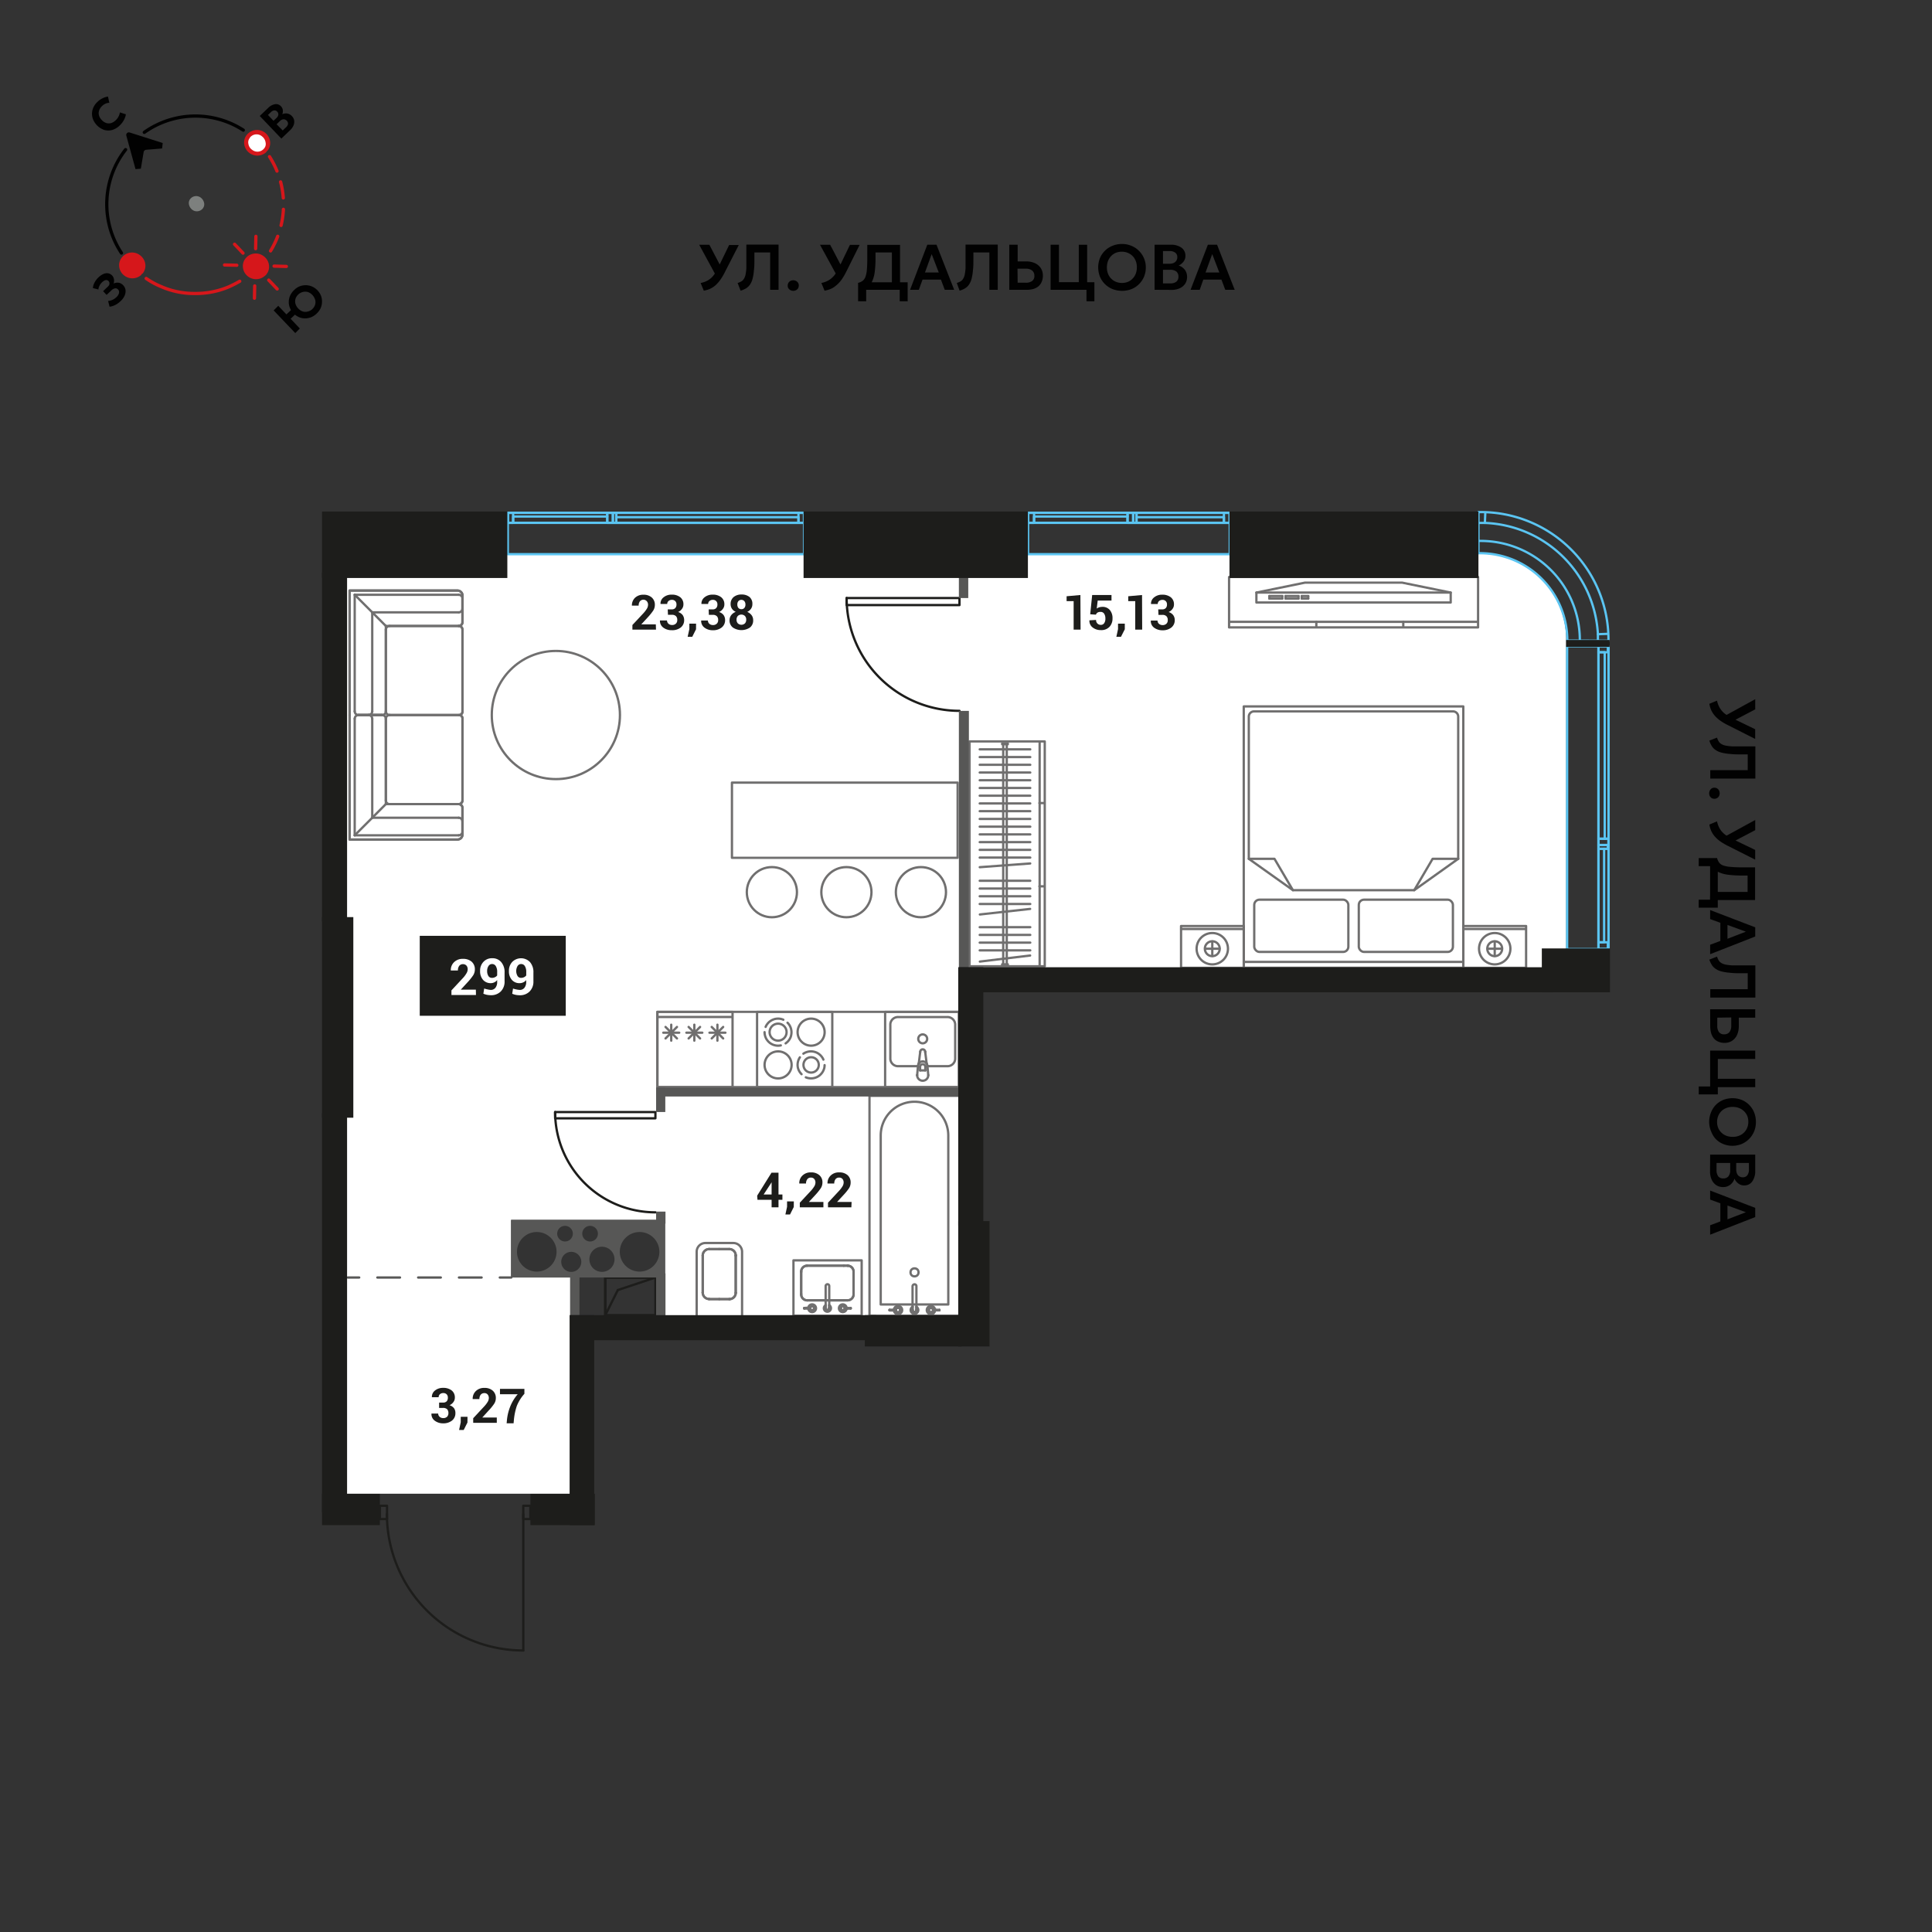 <svg xmlns="http://www.w3.org/2000/svg" viewBox="0 0 420 420" width="200" height="200"><rect x="0" y="0" width="420" height="420" fill="#333333" stroke="none"/><g id="ФАСАД_ОКНА-7" data-name="ФАСАД/ОКНА"><path d="M144.19,265.19H111.11v12.53h13.42v47H75.13V120.4h246.8a18.54,18.54,0,0,1,18.54,18.54V210.4H208.77V286H144.19Z" fill="#fff"/><g id="LINE"><line x1="75.59" y1="277.72" x2="78.09" y2="277.72" fill="none" stroke="#575756" stroke-linecap="round" stroke-linejoin="round" stroke-width="0.5"/><line x1="82.03" y1="277.72" x2="106.68" y2="277.72" fill="none" stroke="#575756" stroke-linecap="round" stroke-linejoin="round" stroke-width="0.5" stroke-dasharray="4.93 3.94"/><line x1="108.65" y1="277.72" x2="111.15" y2="277.72" fill="none" stroke="#575756" stroke-linecap="round" stroke-linejoin="round" stroke-width="0.5"/></g><rect x="142.91" y="219.97" width="65.53" height="16.35" fill="none" stroke="#706f6f" stroke-linecap="round" stroke-linejoin="round" stroke-width="0.5"/><rect x="142.91" y="219.97" width="16.34" height="16.35" fill="none" stroke="#706f6f" stroke-linecap="round" stroke-linejoin="round" stroke-width="0.5"/><line x1="155.96" y1="226.23" x2="155.96" y2="222.76" fill="none" stroke="#706f6f" stroke-linecap="round" stroke-linejoin="round" stroke-width="0.5"/><line x1="157.7" y1="224.5" x2="154.23" y2="224.5" fill="none" stroke="#706f6f" stroke-linecap="round" stroke-linejoin="round" stroke-width="0.5"/><line x1="157.21" y1="225.75" x2="154.72" y2="223.25" fill="none" stroke="#706f6f" stroke-linecap="round" stroke-linejoin="round" stroke-width="0.5"/><line x1="154.72" y1="225.75" x2="157.21" y2="223.25" fill="none" stroke="#706f6f" stroke-linecap="round" stroke-linejoin="round" stroke-width="0.5"/><line x1="150.94" y1="226.23" x2="150.94" y2="222.76" fill="none" stroke="#706f6f" stroke-linecap="round" stroke-linejoin="round" stroke-width="0.5"/><line x1="152.68" y1="224.5" x2="149.21" y2="224.5" fill="none" stroke="#706f6f" stroke-linecap="round" stroke-linejoin="round" stroke-width="0.5"/><line x1="152.19" y1="225.75" x2="149.7" y2="223.25" fill="none" stroke="#706f6f" stroke-linecap="round" stroke-linejoin="round" stroke-width="0.5"/><line x1="149.7" y1="225.75" x2="152.19" y2="223.25" fill="none" stroke="#706f6f" stroke-linecap="round" stroke-linejoin="round" stroke-width="0.5"/><line x1="145.92" y1="226.23" x2="145.92" y2="222.76" fill="none" stroke="#706f6f" stroke-linecap="round" stroke-linejoin="round" stroke-width="0.5"/><line x1="147.66" y1="224.5" x2="144.19" y2="224.5" fill="none" stroke="#706f6f" stroke-linecap="round" stroke-linejoin="round" stroke-width="0.5"/><line x1="147.17" y1="225.75" x2="144.68" y2="223.25" fill="none" stroke="#706f6f" stroke-linecap="round" stroke-linejoin="round" stroke-width="0.5"/><line x1="144.68" y1="225.75" x2="147.17" y2="223.25" fill="none" stroke="#706f6f" stroke-linecap="round" stroke-linejoin="round" stroke-width="0.5"/><line x1="142.96" y1="221.08" x2="159.19" y2="221.08" fill="none" stroke="#706f6f" stroke-linecap="round" stroke-linejoin="round" stroke-width="0.5"/><rect x="164.58" y="219.97" width="16.35" height="16.35" fill="none" stroke="#706f6f" stroke-linecap="round" stroke-linejoin="round" stroke-width="0.5"/><path d="M179,230.35a2.7,2.7,0,0,0-.27-.5,2.93,2.93,0,0,0-.36-.43,3.73,3.73,0,0,0-.43-.36,2.7,2.7,0,0,0-.5-.27,3.5,3.5,0,0,0-.55-.17,3,3,0,0,0-1.19,0,3.5,3.5,0,0,0-.55.17,2.7,2.7,0,0,0-.5.27" fill="none" stroke="#706f6f" stroke-linecap="round" stroke-linejoin="round" stroke-width="0.5"/><path d="M175.18,234.2a2.69,2.69,0,0,0,.55.17,3,3,0,0,0,1.19,0,2.93,2.93,0,0,0,1.05-.44,2.42,2.42,0,0,0,.43-.36,2.93,2.93,0,0,0,.36-.43,2.93,2.93,0,0,0,.44-1,2.88,2.88,0,0,0,.06-.59" fill="none" stroke="#706f6f" stroke-linecap="round" stroke-linejoin="round" stroke-width="0.5"/><path d="M173.89,229.85a2.93,2.93,0,0,0-.44,1.05,3,3,0,0,0-.06.6,2.88,2.88,0,0,0,.06.59,2.93,2.93,0,0,0,.44,1,3.73,3.73,0,0,0,.36.43" fill="none" stroke="#706f6f" stroke-linecap="round" stroke-linejoin="round" stroke-width="0.5"/><circle cx="176.33" cy="231.5" r="1.67" fill="none" stroke="#706f6f" stroke-linecap="round" stroke-linejoin="round" stroke-width="0.5"/><circle cx="176.33" cy="224.38" r="2.94" fill="none" stroke="#706f6f" stroke-linecap="round" stroke-linejoin="round" stroke-width="0.5"/><circle cx="169.15" cy="231.5" r="2.94" fill="none" stroke="#706f6f" stroke-linecap="round" stroke-linejoin="round" stroke-width="0.5"/><path d="M166.21,224.38a2.88,2.88,0,0,0,.06.59,3.2,3.2,0,0,0,.17.55,2.19,2.19,0,0,0,.27.5,3.13,3.13,0,0,0,.36.44,3.73,3.73,0,0,0,.43.36,4.82,4.82,0,0,0,.5.27,3.5,3.5,0,0,0,.55.17,3,3,0,0,0,1.19,0" fill="none" stroke="#706f6f" stroke-linecap="round" stroke-linejoin="round" stroke-width="0.5"/><path d="M170.29,221.68a2.72,2.72,0,0,0-.55-.18,3,3,0,0,0-1.19,0,3.21,3.21,0,0,0-1.05.45,2.86,2.86,0,0,0-.43.35,3.83,3.83,0,0,0-.36.44,2.42,2.42,0,0,0-.27.5" fill="none" stroke="#706f6f" stroke-linecap="round" stroke-linejoin="round" stroke-width="0.5"/><path d="M170.79,226.82a3.73,3.73,0,0,0,.43-.36,3,3,0,0,0,.63-.94A2.51,2.51,0,0,0,172,225a2.93,2.93,0,0,0,0-1.18,2.51,2.51,0,0,0-.17-.55,2.42,2.42,0,0,0-.27-.5,2.48,2.48,0,0,0-.36-.44" fill="none" stroke="#706f6f" stroke-linecap="round" stroke-linejoin="round" stroke-width="0.5"/><circle cx="169.15" cy="224.38" r="1.85" fill="none" stroke="#706f6f" stroke-linecap="round" stroke-linejoin="round" stroke-width="0.5"/><rect x="192.42" y="219.97" width="16.35" height="16.35" fill="none" stroke="#706f6f" stroke-linecap="round" stroke-linejoin="round" stroke-width="0.5"/><path d="M201.71,231.78h4.16a1.68,1.68,0,0,0,1.78-1.55v-7.59a1.68,1.68,0,0,0-1.78-1.54H195.33a1.67,1.67,0,0,0-1.78,1.54v7.59a1.68,1.68,0,0,0,1.78,1.55h4.23" fill="none" stroke="#706f6f" stroke-linecap="round" stroke-linejoin="round" stroke-width="0.5"/><circle cx="200.59" cy="225.84" r="0.97" fill="none" stroke="#706f6f" stroke-linecap="round" stroke-linejoin="round" stroke-width="0.5"/><line x1="199.38" y1="233.73" x2="199.38" y2="233.73" fill="none" stroke="#706f6f" stroke-linecap="round" stroke-linejoin="round" stroke-width="0.5"/><path d="M199.38,233.73a1.21,1.21,0,0,0,2.42,0" fill="none" stroke="#706f6f" stroke-linecap="round" stroke-linejoin="round" stroke-width="0.5"/><line x1="201.61" y1="231.69" x2="201.8" y2="233.73" fill="none" stroke="#706f6f" stroke-linecap="round" stroke-linejoin="round" stroke-width="0.5"/><line x1="201.61" y1="231.69" x2="201.61" y2="231.69" fill="none" stroke="#706f6f" stroke-linecap="round" stroke-linejoin="round" stroke-width="0.5"/><path d="M201.61,231.69a1.1,1.1,0,0,0-.16-.46" fill="none" stroke="#706f6f" stroke-linecap="round" stroke-linejoin="round" stroke-width="0.5"/><line x1="201.13" y1="228.66" x2="201.45" y2="231.23" fill="none" stroke="#706f6f" stroke-linecap="round" stroke-linejoin="round" stroke-width="0.5"/><line x1="201.13" y1="228.66" x2="201.13" y2="228.66" fill="none" stroke="#706f6f" stroke-linecap="round" stroke-linejoin="round" stroke-width="0.5"/><path d="M201.13,228.66a.54.54,0,0,0-1.08,0" fill="none" stroke="#706f6f" stroke-linecap="round" stroke-linejoin="round" stroke-width="0.5"/><line x1="199.73" y1="231.23" x2="200.05" y2="228.66" fill="none" stroke="#706f6f" stroke-linecap="round" stroke-linejoin="round" stroke-width="0.5"/><line x1="199.73" y1="231.23" x2="199.73" y2="231.23" fill="none" stroke="#706f6f" stroke-linecap="round" stroke-linejoin="round" stroke-width="0.5"/><path d="M199.73,231.23a1.1,1.1,0,0,0-.16.46" fill="none" stroke="#706f6f" stroke-linecap="round" stroke-linejoin="round" stroke-width="0.5"/><line x1="199.38" y1="233.73" x2="199.57" y2="231.69" fill="none" stroke="#706f6f" stroke-linecap="round" stroke-linejoin="round" stroke-width="0.5"/><line x1="201.16" y1="232.7" x2="201.16" y2="231.92" fill="none" stroke="#706f6f" stroke-linecap="round" stroke-linejoin="round" stroke-width="0.5"/><line x1="200.02" y1="231.92" x2="200.02" y2="232.7" fill="none" stroke="#706f6f" stroke-linecap="round" stroke-linejoin="round" stroke-width="0.5"/><line x1="200.02" y1="232.7" x2="201.16" y2="232.7" fill="none" stroke="#706f6f" stroke-linecap="round" stroke-linejoin="round" stroke-width="0.5"/><path d="M201.16,231.92a.57.57,0,1,0-1.14,0" fill="none" stroke="#706f6f" stroke-linecap="round" stroke-linejoin="round" stroke-width="0.5"/><path d="M201.45,231.23a1,1,0,0,0-1.72,0" fill="none" stroke="#706f6f" stroke-linecap="round" stroke-linejoin="round" stroke-width="0.5"/><rect x="189.01" y="238.22" width="19.58" height="47.8" transform="translate(397.61 524.24) rotate(-180)" fill="none" stroke="#706f6f" stroke-linecap="round" stroke-linejoin="round" stroke-width="0.5"/><path d="M191.46,239.51h14.69a0,0,0,0,1,0,0v36.73a7.34,7.34,0,0,1-7.34,7.34h0a7.35,7.35,0,0,1-7.35-7.35V239.51A0,0,0,0,1,191.46,239.51Z" transform="matrix(-1, 0, 0, -1, 397.61, 523.09)" fill="none" stroke="#706f6f" stroke-linecap="round" stroke-linejoin="round" stroke-width="0.5"/><circle cx="198.81" cy="276.6" r="0.87" fill="none" stroke="#706f6f" stroke-linecap="round" stroke-linejoin="round" stroke-width="0.5"/><line x1="198.38" y1="284.08" x2="198.38" y2="284.8" fill="none" stroke="#706f6f" stroke-linecap="round" stroke-linejoin="round" stroke-width="0.5"/><path d="M199.22,284.8a.42.42,0,0,1-.84,0" fill="none" stroke="#706f6f" stroke-linecap="round" stroke-linejoin="round" stroke-width="0.5"/><line x1="199.22" y1="284.8" x2="199.22" y2="284.8" fill="none" stroke="#706f6f" stroke-linecap="round" stroke-linejoin="round" stroke-width="0.5"/><line x1="199.22" y1="284.8" x2="199.22" y2="284.08" fill="none" stroke="#706f6f" stroke-linecap="round" stroke-linejoin="round" stroke-width="0.5"/><path d="M199.22,284.08a.83.83,0,1,1-.84,0" fill="none" stroke="#706f6f" stroke-linecap="round" stroke-linejoin="round" stroke-width="0.5"/><line x1="198.38" y1="284.08" x2="198.38" y2="284.08" fill="none" stroke="#706f6f" stroke-linecap="round" stroke-linejoin="round" stroke-width="0.5"/><path d="M198.38,284.8v-5.17a.44.44,0,0,1,.44-.43h0a.4.4,0,0,1,.4.4v5.2" fill="none" stroke="#706f6f" stroke-linecap="round" stroke-linejoin="round" stroke-width="0.5"/><path d="M199.22,284.8a.42.42,0,0,1-.84,0" fill="none" stroke="#706f6f" stroke-linecap="round" stroke-linejoin="round" stroke-width="0.5"/><line x1="198.38" y1="284.8" x2="198.38" y2="284.8" fill="none" stroke="#706f6f" stroke-linecap="round" stroke-linejoin="round" stroke-width="0.5"/><path d="M194.75,284.87l-.42,0" fill="none" stroke="#706f6f" stroke-linecap="round" stroke-linejoin="round" stroke-width="0.5"/><path d="M195.71,284.8a.49.49,0,0,1-.49.48.48.48,0,0,1-.47-.41" fill="none" stroke="#706f6f" stroke-linecap="round" stroke-linejoin="round" stroke-width="0.5"/><path d="M194.75,284.73a.47.47,0,0,1,.47-.41.48.48,0,0,1,.49.48" fill="none" stroke="#706f6f" stroke-linecap="round" stroke-linejoin="round" stroke-width="0.5"/><path d="M194.33,284.7a3,3,0,0,1,.42,0" fill="none" stroke="#706f6f" stroke-linecap="round" stroke-linejoin="round" stroke-width="0.5"/><line x1="194.33" y1="284.7" x2="194.33" y2="284.7" fill="none" stroke="#706f6f" stroke-linecap="round" stroke-linejoin="round" stroke-width="0.5"/><line x1="194.33" y1="284.7" x2="194.33" y2="284.7" fill="none" stroke="#706f6f" stroke-linecap="round" stroke-linejoin="round" stroke-width="0.5"/><line x1="194.33" y1="284.7" x2="194.33" y2="284.7" fill="none" stroke="#706f6f" stroke-linecap="round" stroke-linejoin="round" stroke-width="0.5"/><path d="M194.33,284.7a.89.89,0,0,1,.89-.8.9.9,0,1,1-.89,1" fill="none" stroke="#706f6f" stroke-linecap="round" stroke-linejoin="round" stroke-width="0.5"/><line x1="194.33" y1="284.9" x2="194.33" y2="284.9" fill="none" stroke="#706f6f" stroke-linecap="round" stroke-linejoin="round" stroke-width="0.5"/><path d="M195.71,284.8a.49.49,0,0,1-1,0" fill="none" stroke="#706f6f" stroke-linecap="round" stroke-linejoin="round" stroke-width="0.5"/><path d="M194.74,284.8a.49.49,0,0,1,1,0" fill="none" stroke="#706f6f" stroke-linecap="round" stroke-linejoin="round" stroke-width="0.5"/><path d="M193.39,284.85a.06.06,0,0,1,0-.1" fill="none" stroke="#706f6f" stroke-linecap="round" stroke-linejoin="round" stroke-width="0.5"/><line x1="193.39" y1="284.75" x2="193.39" y2="284.74" fill="none" stroke="#706f6f" stroke-linecap="round" stroke-linejoin="round" stroke-width="0.5"/><path d="M193.39,284.74a6.12,6.12,0,0,1,.74,0,4.22,4.22,0,0,1,.62,0" fill="none" stroke="#706f6f" stroke-linecap="round" stroke-linejoin="round" stroke-width="0.5"/><line x1="194.75" y1="284.73" x2="194.75" y2="284.73" fill="none" stroke="#706f6f" stroke-linecap="round" stroke-linejoin="round" stroke-width="0.5"/><path d="M194.75,284.87s0-.05,0-.07,0-.05,0-.07" fill="none" stroke="#706f6f" stroke-linecap="round" stroke-linejoin="round" stroke-width="0.5"/><line x1="194.75" y1="284.87" x2="194.75" y2="284.87" fill="none" stroke="#706f6f" stroke-linecap="round" stroke-linejoin="round" stroke-width="0.5"/><path d="M194.75,284.87l-.61,0a6.16,6.16,0,0,1-.75,0" fill="none" stroke="#706f6f" stroke-linecap="round" stroke-linejoin="round" stroke-width="0.5"/><line x1="193.39" y1="284.85" x2="193.39" y2="284.85" fill="none" stroke="#706f6f" stroke-linecap="round" stroke-linejoin="round" stroke-width="0.5"/><line x1="203.27" y1="284.9" x2="203.27" y2="284.9" fill="none" stroke="#706f6f" stroke-linecap="round" stroke-linejoin="round" stroke-width="0.5"/><path d="M203.27,284.9a.9.9,0,1,1,0-.2" fill="none" stroke="#706f6f" stroke-linecap="round" stroke-linejoin="round" stroke-width="0.5"/><line x1="203.27" y1="284.7" x2="203.27" y2="284.7" fill="none" stroke="#706f6f" stroke-linecap="round" stroke-linejoin="round" stroke-width="0.5"/><line x1="203.27" y1="284.7" x2="203.27" y2="284.7" fill="none" stroke="#706f6f" stroke-linecap="round" stroke-linejoin="round" stroke-width="0.5"/><line x1="203.27" y1="284.7" x2="203.27" y2="284.7" fill="none" stroke="#706f6f" stroke-linecap="round" stroke-linejoin="round" stroke-width="0.5"/><path d="M202.85,284.73a3,3,0,0,1,.42,0" fill="none" stroke="#706f6f" stroke-linecap="round" stroke-linejoin="round" stroke-width="0.5"/><path d="M201.9,284.8a.48.48,0,0,1,.95-.07" fill="none" stroke="#706f6f" stroke-linecap="round" stroke-linejoin="round" stroke-width="0.5"/><path d="M202.85,284.87a.47.47,0,0,1-.47.41.48.48,0,0,1-.48-.48" fill="none" stroke="#706f6f" stroke-linecap="round" stroke-linejoin="round" stroke-width="0.5"/><path d="M203.27,284.9l-.42,0" fill="none" stroke="#706f6f" stroke-linecap="round" stroke-linejoin="round" stroke-width="0.5"/><path d="M201.9,284.8a.47.47,0,0,1,.48-.48.48.48,0,0,1,.48.48" fill="none" stroke="#706f6f" stroke-linecap="round" stroke-linejoin="round" stroke-width="0.5"/><path d="M202.86,284.8a.49.49,0,0,1-.48.48.48.48,0,0,1-.48-.48" fill="none" stroke="#706f6f" stroke-linecap="round" stroke-linejoin="round" stroke-width="0.5"/><line x1="204.21" y1="284.85" x2="204.21" y2="284.85" fill="none" stroke="#706f6f" stroke-linecap="round" stroke-linejoin="round" stroke-width="0.5"/><path d="M204.21,284.85a6.16,6.16,0,0,1-.75,0c-.2,0-.41,0-.61,0" fill="none" stroke="#706f6f" stroke-linecap="round" stroke-linejoin="round" stroke-width="0.5"/><line x1="202.85" y1="284.87" x2="202.85" y2="284.87" fill="none" stroke="#706f6f" stroke-linecap="round" stroke-linejoin="round" stroke-width="0.5"/><path d="M202.85,284.73s0,0,0,.07,0,0,0,.07" fill="none" stroke="#706f6f" stroke-linecap="round" stroke-linejoin="round" stroke-width="0.5"/><line x1="202.85" y1="284.73" x2="202.85" y2="284.73" fill="none" stroke="#706f6f" stroke-linecap="round" stroke-linejoin="round" stroke-width="0.5"/><path d="M202.85,284.73a4.26,4.26,0,0,1,.61,0,4.56,4.56,0,0,1,.75.06" fill="none" stroke="#706f6f" stroke-linecap="round" stroke-linejoin="round" stroke-width="0.5"/><line x1="204.21" y1="284.75" x2="204.21" y2="284.74" fill="none" stroke="#706f6f" stroke-linecap="round" stroke-linejoin="round" stroke-width="0.5"/><path d="M204.21,284.75a.06.06,0,0,1,0,.1" fill="none" stroke="#706f6f" stroke-linecap="round" stroke-linejoin="round" stroke-width="0.5"/><rect x="172.49" y="273.99" width="14.83" height="12.03" transform="translate(359.81 560.01) rotate(-180)" fill="none" stroke="#706f6f" stroke-linecap="round" stroke-linejoin="round" stroke-width="0.5"/><line x1="183.43" y1="282.68" x2="184.29" y2="282.68" fill="none" stroke="#706f6f" stroke-linecap="round" stroke-linejoin="round" stroke-width="0.5"/><line x1="183.43" y1="282.68" x2="184.29" y2="282.68" fill="none" stroke="#706f6f" stroke-linecap="round" stroke-linejoin="round" stroke-width="0.5"/><line x1="185.56" y1="281.35" x2="185.56" y2="281.35" fill="none" stroke="#706f6f" stroke-linecap="round" stroke-linejoin="round" stroke-width="0.5"/><line x1="185.56" y1="281.35" x2="185.56" y2="276.48" fill="none" stroke="#706f6f" stroke-linecap="round" stroke-linejoin="round" stroke-width="0.5"/><line x1="185.56" y1="281.35" x2="185.56" y2="276.48" fill="none" stroke="#706f6f" stroke-linecap="round" stroke-linejoin="round" stroke-width="0.5"/><line x1="184.29" y1="275.15" x2="184.29" y2="275.15" fill="none" stroke="#706f6f" stroke-linecap="round" stroke-linejoin="round" stroke-width="0.5"/><line x1="184.29" y1="275.15" x2="183.43" y2="275.15" fill="none" stroke="#706f6f" stroke-linecap="round" stroke-linejoin="round" stroke-width="0.5"/><line x1="184.29" y1="275.15" x2="183.43" y2="275.15" fill="none" stroke="#706f6f" stroke-linecap="round" stroke-linejoin="round" stroke-width="0.5"/><line x1="183.43" y1="275.15" x2="175.44" y2="275.15" fill="none" stroke="#706f6f" stroke-linecap="round" stroke-linejoin="round" stroke-width="0.5"/><line x1="183.43" y1="275.15" x2="175.44" y2="275.15" fill="none" stroke="#706f6f" stroke-linecap="round" stroke-linejoin="round" stroke-width="0.5"/><line x1="174.17" y1="276.48" x2="174.17" y2="276.48" fill="none" stroke="#706f6f" stroke-linecap="round" stroke-linejoin="round" stroke-width="0.5"/><line x1="174.17" y1="276.48" x2="174.17" y2="281.35" fill="none" stroke="#706f6f" stroke-linecap="round" stroke-linejoin="round" stroke-width="0.5"/><line x1="174.17" y1="276.48" x2="174.17" y2="281.35" fill="none" stroke="#706f6f" stroke-linecap="round" stroke-linejoin="round" stroke-width="0.5"/><line x1="175.44" y1="282.68" x2="175.44" y2="282.68" fill="none" stroke="#706f6f" stroke-linecap="round" stroke-linejoin="round" stroke-width="0.5"/><line x1="175.44" y1="282.68" x2="183.43" y2="282.68" fill="none" stroke="#706f6f" stroke-linecap="round" stroke-linejoin="round" stroke-width="0.5"/><line x1="175.44" y1="282.68" x2="183.43" y2="282.68" fill="none" stroke="#706f6f" stroke-linecap="round" stroke-linejoin="round" stroke-width="0.5"/><path d="M185.56,281.35a1.3,1.3,0,0,1-1.27,1.33" fill="none" stroke="#706f6f" stroke-linecap="round" stroke-linejoin="round" stroke-width="0.5"/><path d="M185.56,281.35a1.3,1.3,0,0,1-1.27,1.33" fill="none" stroke="#706f6f" stroke-linecap="round" stroke-linejoin="round" stroke-width="0.5"/><path d="M184.29,275.15a1.3,1.3,0,0,1,1.27,1.33" fill="none" stroke="#706f6f" stroke-linecap="round" stroke-linejoin="round" stroke-width="0.5"/><path d="M184.29,275.15a1.3,1.3,0,0,1,1.27,1.33" fill="none" stroke="#706f6f" stroke-linecap="round" stroke-linejoin="round" stroke-width="0.5"/><path d="M174.17,276.48a1.3,1.3,0,0,1,1.27-1.33" fill="none" stroke="#706f6f" stroke-linecap="round" stroke-linejoin="round" stroke-width="0.5"/><path d="M174.17,276.48a1.3,1.3,0,0,1,1.27-1.33" fill="none" stroke="#706f6f" stroke-linecap="round" stroke-linejoin="round" stroke-width="0.5"/><path d="M175.44,282.68a1.3,1.3,0,0,1-1.27-1.33" fill="none" stroke="#706f6f" stroke-linecap="round" stroke-linejoin="round" stroke-width="0.5"/><path d="M175.44,282.68a1.3,1.3,0,0,1-1.27-1.33" fill="none" stroke="#706f6f" stroke-linecap="round" stroke-linejoin="round" stroke-width="0.5"/><line x1="179.49" y1="283.73" x2="179.49" y2="284.4" fill="none" stroke="#706f6f" stroke-linecap="round" stroke-linejoin="round" stroke-width="0.5"/><path d="M180.27,284.4a.39.39,0,0,1-.39.39.4.4,0,0,1-.39-.39" fill="none" stroke="#706f6f" stroke-linecap="round" stroke-linejoin="round" stroke-width="0.5"/><line x1="180.27" y1="284.4" x2="180.27" y2="284.4" fill="none" stroke="#706f6f" stroke-linecap="round" stroke-linejoin="round" stroke-width="0.5"/><line x1="180.27" y1="284.4" x2="180.27" y2="283.73" fill="none" stroke="#706f6f" stroke-linecap="round" stroke-linejoin="round" stroke-width="0.5"/><path d="M180.27,283.73a.77.77,0,1,1-1.17.67.79.79,0,0,1,.39-.67" fill="none" stroke="#706f6f" stroke-linecap="round" stroke-linejoin="round" stroke-width="0.5"/><line x1="179.49" y1="283.73" x2="179.49" y2="283.73" fill="none" stroke="#706f6f" stroke-linecap="round" stroke-linejoin="round" stroke-width="0.5"/><path d="M179.49,284.4v-4.81a.41.41,0,0,1,.41-.41h0a.38.38,0,0,1,.37.37v4.85" fill="none" stroke="#706f6f" stroke-linecap="round" stroke-linejoin="round" stroke-width="0.5"/><path d="M180.27,284.4a.39.39,0,0,1-.39.39.4.4,0,0,1-.39-.39" fill="none" stroke="#706f6f" stroke-linecap="round" stroke-linejoin="round" stroke-width="0.5"/><line x1="179.49" y1="284.4" x2="179.49" y2="284.4" fill="none" stroke="#706f6f" stroke-linecap="round" stroke-linejoin="round" stroke-width="0.5"/><path d="M176.11,284.46a2.56,2.56,0,0,1-.39,0" fill="none" stroke="#706f6f" stroke-linecap="round" stroke-linejoin="round" stroke-width="0.5"/><path d="M177,284.4a.45.45,0,0,1-.89.06" fill="none" stroke="#706f6f" stroke-linecap="round" stroke-linejoin="round" stroke-width="0.5"/><path d="M176.11,284.34a.45.45,0,0,1,.89.06" fill="none" stroke="#706f6f" stroke-linecap="round" stroke-linejoin="round" stroke-width="0.5"/><path d="M175.72,284.31l.39,0" fill="none" stroke="#706f6f" stroke-linecap="round" stroke-linejoin="round" stroke-width="0.5"/><line x1="175.72" y1="284.31" x2="175.72" y2="284.31" fill="none" stroke="#706f6f" stroke-linecap="round" stroke-linejoin="round" stroke-width="0.5"/><line x1="175.72" y1="284.31" x2="175.72" y2="284.31" fill="none" stroke="#706f6f" stroke-linecap="round" stroke-linejoin="round" stroke-width="0.5"/><line x1="175.72" y1="284.31" x2="175.72" y2="284.31" fill="none" stroke="#706f6f" stroke-linecap="round" stroke-linejoin="round" stroke-width="0.5"/><path d="M175.72,284.31a.83.83,0,0,1,.83-.75.84.84,0,1,1,0,1.68.83.83,0,0,1-.83-.75" fill="none" stroke="#706f6f" stroke-linecap="round" stroke-linejoin="round" stroke-width="0.5"/><line x1="175.72" y1="284.49" x2="175.72" y2="284.49" fill="none" stroke="#706f6f" stroke-linecap="round" stroke-linejoin="round" stroke-width="0.5"/><path d="M177,284.4a.45.45,0,0,1-.9,0" fill="none" stroke="#706f6f" stroke-linecap="round" stroke-linejoin="round" stroke-width="0.5"/><path d="M176.1,284.4a.45.45,0,1,1,.9,0" fill="none" stroke="#706f6f" stroke-linecap="round" stroke-linejoin="round" stroke-width="0.5"/><path d="M174.84,284.45a.06.06,0,0,1,0-.1" fill="none" stroke="#706f6f" stroke-linecap="round" stroke-linejoin="round" stroke-width="0.5"/><line x1="174.84" y1="284.35" x2="174.84" y2="284.35" fill="none" stroke="#706f6f" stroke-linecap="round" stroke-linejoin="round" stroke-width="0.5"/><path d="M174.84,284.35a5.34,5.34,0,0,1,.69-.05,3.69,3.69,0,0,1,.58,0" fill="none" stroke="#706f6f" stroke-linecap="round" stroke-linejoin="round" stroke-width="0.5"/><line x1="176.11" y1="284.34" x2="176.11" y2="284.34" fill="none" stroke="#706f6f" stroke-linecap="round" stroke-linejoin="round" stroke-width="0.5"/><path d="M176.11,284.46a.19.19,0,0,1,0-.12" fill="none" stroke="#706f6f" stroke-linecap="round" stroke-linejoin="round" stroke-width="0.5"/><line x1="176.11" y1="284.46" x2="176.11" y2="284.46" fill="none" stroke="#706f6f" stroke-linecap="round" stroke-linejoin="round" stroke-width="0.5"/><path d="M176.11,284.46a5.44,5.44,0,0,1-.57,0,5.37,5.37,0,0,1-.7,0" fill="none" stroke="#706f6f" stroke-linecap="round" stroke-linejoin="round" stroke-width="0.5"/><line x1="174.84" y1="284.45" x2="174.84" y2="284.45" fill="none" stroke="#706f6f" stroke-linecap="round" stroke-linejoin="round" stroke-width="0.5"/><line x1="184.05" y1="284.49" x2="184.05" y2="284.49" fill="none" stroke="#706f6f" stroke-linecap="round" stroke-linejoin="round" stroke-width="0.5"/><path d="M184.05,284.49a.84.84,0,1,1,0-.18" fill="none" stroke="#706f6f" stroke-linecap="round" stroke-linejoin="round" stroke-width="0.5"/><line x1="184.05" y1="284.31" x2="184.05" y2="284.31" fill="none" stroke="#706f6f" stroke-linecap="round" stroke-linejoin="round" stroke-width="0.5"/><line x1="184.05" y1="284.31" x2="184.05" y2="284.31" fill="none" stroke="#706f6f" stroke-linecap="round" stroke-linejoin="round" stroke-width="0.5"/><line x1="184.05" y1="284.31" x2="184.05" y2="284.31" fill="none" stroke="#706f6f" stroke-linecap="round" stroke-linejoin="round" stroke-width="0.5"/><path d="M183.66,284.34l.39,0" fill="none" stroke="#706f6f" stroke-linecap="round" stroke-linejoin="round" stroke-width="0.5"/><path d="M182.77,284.4a.45.45,0,0,1,.44-.45.47.47,0,0,1,.45.39" fill="none" stroke="#706f6f" stroke-linecap="round" stroke-linejoin="round" stroke-width="0.5"/><path d="M183.66,284.46a.46.46,0,0,1-.45.39.45.45,0,0,1-.44-.45" fill="none" stroke="#706f6f" stroke-linecap="round" stroke-linejoin="round" stroke-width="0.5"/><path d="M184.05,284.49a2.47,2.47,0,0,1-.39,0" fill="none" stroke="#706f6f" stroke-linecap="round" stroke-linejoin="round" stroke-width="0.5"/><path d="M182.77,284.4a.45.45,0,1,1,.89,0" fill="none" stroke="#706f6f" stroke-linecap="round" stroke-linejoin="round" stroke-width="0.5"/><path d="M183.66,284.4a.45.45,0,1,1-.89,0" fill="none" stroke="#706f6f" stroke-linecap="round" stroke-linejoin="round" stroke-width="0.5"/><line x1="184.93" y1="284.45" x2="184.92" y2="284.45" fill="none" stroke="#706f6f" stroke-linecap="round" stroke-linejoin="round" stroke-width="0.5"/><path d="M184.93,284.45a5.8,5.8,0,0,1-1.27,0" fill="none" stroke="#706f6f" stroke-linecap="round" stroke-linejoin="round" stroke-width="0.5"/><line x1="183.66" y1="284.46" x2="183.66" y2="284.46" fill="none" stroke="#706f6f" stroke-linecap="round" stroke-linejoin="round" stroke-width="0.5"/><path d="M183.66,284.34v.12" fill="none" stroke="#706f6f" stroke-linecap="round" stroke-linejoin="round" stroke-width="0.5"/><line x1="183.66" y1="284.34" x2="183.66" y2="284.34" fill="none" stroke="#706f6f" stroke-linecap="round" stroke-linejoin="round" stroke-width="0.5"/><path d="M183.66,284.34a3.64,3.64,0,0,1,.57,0,5.34,5.34,0,0,1,.69.05" fill="none" stroke="#706f6f" stroke-linecap="round" stroke-linejoin="round" stroke-width="0.5"/><line x1="184.93" y1="284.35" x2="184.93" y2="284.35" fill="none" stroke="#706f6f" stroke-linecap="round" stroke-linejoin="round" stroke-width="0.5"/><path d="M184.93,284.35a.08.08,0,0,1,0,0,.05.05,0,0,1,0,.05" fill="none" stroke="#706f6f" stroke-linecap="round" stroke-linejoin="round" stroke-width="0.5"/><path d="M156.35,270.22h-3a1.9,1.9,0,0,0-1.9,1.91v15.26h9.87V272.13a1.9,1.9,0,0,0-1.9-1.91h-3Z" fill="none" stroke="#706f6f" stroke-linecap="round" stroke-linejoin="round" stroke-width="0.5"/><line x1="156.35" y1="282.42" x2="154.15" y2="282.42" fill="none" stroke="#706f6f" stroke-linecap="round" stroke-linejoin="round" stroke-width="0.5"/><line x1="156.35" y1="282.42" x2="154.15" y2="282.42" fill="none" stroke="#706f6f" stroke-linecap="round" stroke-linejoin="round" stroke-width="0.5"/><line x1="152.77" y1="281.03" x2="152.77" y2="281.03" fill="none" stroke="#706f6f" stroke-linecap="round" stroke-linejoin="round" stroke-width="0.5"/><line x1="152.77" y1="281.03" x2="152.77" y2="272.94" fill="none" stroke="#706f6f" stroke-linecap="round" stroke-linejoin="round" stroke-width="0.5"/><line x1="152.77" y1="281.03" x2="152.77" y2="272.94" fill="none" stroke="#706f6f" stroke-linecap="round" stroke-linejoin="round" stroke-width="0.5"/><line x1="154.15" y1="271.54" x2="154.15" y2="271.54" fill="none" stroke="#706f6f" stroke-linecap="round" stroke-linejoin="round" stroke-width="0.5"/><line x1="154.15" y1="271.54" x2="156.35" y2="271.54" fill="none" stroke="#706f6f" stroke-linecap="round" stroke-linejoin="round" stroke-width="0.5"/><line x1="154.15" y1="271.54" x2="156.35" y2="271.54" fill="none" stroke="#706f6f" stroke-linecap="round" stroke-linejoin="round" stroke-width="0.5"/><line x1="156.35" y1="271.54" x2="158.56" y2="271.54" fill="none" stroke="#706f6f" stroke-linecap="round" stroke-linejoin="round" stroke-width="0.5"/><line x1="156.35" y1="271.54" x2="158.56" y2="271.54" fill="none" stroke="#706f6f" stroke-linecap="round" stroke-linejoin="round" stroke-width="0.5"/><line x1="159.94" y1="272.94" x2="159.94" y2="272.94" fill="none" stroke="#706f6f" stroke-linecap="round" stroke-linejoin="round" stroke-width="0.5"/><line x1="159.94" y1="272.94" x2="159.94" y2="281.03" fill="none" stroke="#706f6f" stroke-linecap="round" stroke-linejoin="round" stroke-width="0.5"/><line x1="159.94" y1="272.94" x2="159.94" y2="281.03" fill="none" stroke="#706f6f" stroke-linecap="round" stroke-linejoin="round" stroke-width="0.5"/><line x1="158.56" y1="282.42" x2="158.56" y2="282.42" fill="none" stroke="#706f6f" stroke-linecap="round" stroke-linejoin="round" stroke-width="0.5"/><line x1="158.56" y1="282.42" x2="156.36" y2="282.42" fill="none" stroke="#706f6f" stroke-linecap="round" stroke-linejoin="round" stroke-width="0.5"/><line x1="158.56" y1="282.42" x2="156.36" y2="282.42" fill="none" stroke="#706f6f" stroke-linecap="round" stroke-linejoin="round" stroke-width="0.5"/><path d="M152.77,281a1.38,1.38,0,0,0,1.38,1.39" fill="none" stroke="#706f6f" stroke-linecap="round" stroke-linejoin="round" stroke-width="0.5"/><path d="M152.77,281a1.38,1.38,0,0,0,1.38,1.39" fill="none" stroke="#706f6f" stroke-linecap="round" stroke-linejoin="round" stroke-width="0.5"/><path d="M154.15,271.54a1.39,1.39,0,0,0-1.38,1.4" fill="none" stroke="#706f6f" stroke-linecap="round" stroke-linejoin="round" stroke-width="0.5"/><path d="M154.15,271.54a1.39,1.39,0,0,0-1.38,1.4" fill="none" stroke="#706f6f" stroke-linecap="round" stroke-linejoin="round" stroke-width="0.5"/><path d="M159.94,272.94a1.39,1.39,0,0,0-1.38-1.4" fill="none" stroke="#706f6f" stroke-linecap="round" stroke-linejoin="round" stroke-width="0.5"/><path d="M159.94,272.94a1.39,1.39,0,0,0-1.38-1.4" fill="none" stroke="#706f6f" stroke-linecap="round" stroke-linejoin="round" stroke-width="0.5"/><path d="M158.56,282.42a1.38,1.38,0,0,0,1.38-1.39" fill="none" stroke="#706f6f" stroke-linecap="round" stroke-linejoin="round" stroke-width="0.5"/><path d="M158.56,282.42a1.38,1.38,0,0,0,1.38-1.39" fill="none" stroke="#706f6f" stroke-linecap="round" stroke-linejoin="round" stroke-width="0.5"/><g id="LINE-2" data-name="LINE"><rect x="159.12" y="170.13" width="49.06" height="16.35" fill="none" stroke="#706f6f" stroke-linecap="round" stroke-linejoin="round" stroke-width="0.5"/></g><g id="CIRCLE"><circle cx="184" cy="193.95" r="5.45" fill="none" stroke="#706f6f" stroke-linecap="round" stroke-linejoin="round" stroke-width="0.5"/></g><g id="CIRCLE-2" data-name="CIRCLE"><circle cx="167.8" cy="193.95" r="5.45" fill="none" stroke="#706f6f" stroke-linecap="round" stroke-linejoin="round" stroke-width="0.5"/></g><g id="CIRCLE-3" data-name="CIRCLE"><circle cx="200.2" cy="193.95" r="5.45" fill="none" stroke="#706f6f" stroke-linecap="round" stroke-linejoin="round" stroke-width="0.5"/></g><path d="M100.55,130.59v-1.1a1.11,1.11,0,0,0-1.11-1.11H76v54.13H99.43a1.11,1.11,0,0,0,1.11-1.11v-1.11l0,.48v-5.14h0a.82.82,0,0,0-.81-.82h0a.81.81,0,0,0,.81-.81V156.18a.74.74,0,0,0-.74-.74h0a.74.74,0,0,0,.74-.74V136.89a.82.82,0,0,0-.81-.82h0a.82.82,0,0,0,.81-.82h0v-5.14Z" fill="none" stroke="#706f6f" stroke-linecap="round" stroke-linejoin="round" stroke-width="0.5"/><line x1="100.53" y1="175.63" x2="100.53" y2="180.77" fill="none" stroke="#706f6f" stroke-linecap="round" stroke-linejoin="round" stroke-width="0.5"/><line x1="99.72" y1="174.81" x2="84.7" y2="174.81" fill="none" stroke="#706f6f" stroke-linecap="round" stroke-linejoin="round" stroke-width="0.5"/><line x1="83.88" y1="174" x2="83.88" y2="156.26" fill="none" stroke="#706f6f" stroke-linecap="round" stroke-linejoin="round" stroke-width="0.5"/><line x1="77.11" y1="181.59" x2="99.72" y2="181.59" fill="none" stroke="#706f6f" stroke-linecap="round" stroke-linejoin="round" stroke-width="0.5"/><line x1="100.53" y1="180.77" x2="100.53" y2="175.63" fill="none" stroke="#706f6f" stroke-linecap="round" stroke-linejoin="round" stroke-width="0.5"/><line x1="99.72" y1="174.81" x2="83.88" y2="174.81" fill="none" stroke="#706f6f" stroke-linecap="round" stroke-linejoin="round" stroke-width="0.5"/><line x1="83.88" y1="174.81" x2="83.88" y2="156.26" fill="none" stroke="#706f6f" stroke-linecap="round" stroke-linejoin="round" stroke-width="0.5"/><line x1="83.06" y1="155.44" x2="77.93" y2="155.44" fill="none" stroke="#706f6f" stroke-linecap="round" stroke-linejoin="round" stroke-width="0.5"/><line x1="77.11" y1="156.26" x2="77.11" y2="181.59" fill="none" stroke="#706f6f" stroke-linecap="round" stroke-linejoin="round" stroke-width="0.5"/><line x1="99.72" y1="177.77" x2="80.92" y2="177.77" fill="none" stroke="#706f6f" stroke-linecap="round" stroke-linejoin="round" stroke-width="0.5"/><line x1="80.92" y1="177.77" x2="80.92" y2="156.26" fill="none" stroke="#706f6f" stroke-linecap="round" stroke-linejoin="round" stroke-width="0.5"/><line x1="83.88" y1="174.81" x2="77.11" y2="181.59" fill="none" stroke="#706f6f" stroke-linecap="round" stroke-linejoin="round" stroke-width="0.5"/><path d="M100.53,174a.81.81,0,0,1-.81.81" fill="none" stroke="#706f6f" stroke-linecap="round" stroke-linejoin="round" stroke-width="0.5"/><path d="M84.7,174.81a.82.82,0,0,1-.82-.82" fill="none" stroke="#706f6f" stroke-linecap="round" stroke-linejoin="round" stroke-width="0.5"/><path d="M83.88,156.26a.82.82,0,0,1,.82-.82" fill="none" stroke="#706f6f" stroke-linecap="round" stroke-linejoin="round" stroke-width="0.5"/><path d="M100.53,180.77a.82.82,0,0,1-.81.82" fill="none" stroke="#706f6f" stroke-linecap="round" stroke-linejoin="round" stroke-width="0.5"/><path d="M99.72,174.81a.82.82,0,0,1,.81.82" fill="none" stroke="#706f6f" stroke-linecap="round" stroke-linejoin="round" stroke-width="0.5"/><path d="M83.06,155.44a.82.82,0,0,1,.82.82" fill="none" stroke="#706f6f" stroke-linecap="round" stroke-linejoin="round" stroke-width="0.5"/><path d="M77.11,156.26a.82.82,0,0,1,.82-.82" fill="none" stroke="#706f6f" stroke-linecap="round" stroke-linejoin="round" stroke-width="0.5"/><path d="M99.72,177.77a.82.82,0,0,1,.81.82" fill="none" stroke="#706f6f" stroke-linecap="round" stroke-linejoin="round" stroke-width="0.5"/><path d="M80.1,155.44a.82.82,0,0,1,.82.82" fill="none" stroke="#706f6f" stroke-linecap="round" stroke-linejoin="round" stroke-width="0.5"/><line x1="77.93" y1="155.44" x2="83.06" y2="155.44" fill="none" stroke="#706f6f" stroke-linecap="round" stroke-linejoin="round" stroke-width="0.5"/><path d="M84.7,155.44H99.79a.74.74,0,0,1,.74.74V174" fill="none" stroke="#706f6f" stroke-linecap="round" stroke-linejoin="round" stroke-width="0.5"/><path d="M100.55,180.29v1.11a1.11,1.11,0,0,1-1.11,1.11H76V155.44" fill="none" stroke="#706f6f" stroke-linecap="round" stroke-linejoin="round" stroke-width="0.5"/><line x1="100.53" y1="135.26" x2="100.53" y2="130.12" fill="none" stroke="#706f6f" stroke-linecap="round" stroke-linejoin="round" stroke-width="0.5"/><line x1="99.72" y1="136.08" x2="84.7" y2="136.08" fill="none" stroke="#706f6f" stroke-linecap="round" stroke-linejoin="round" stroke-width="0.5"/><line x1="83.88" y1="136.89" x2="83.88" y2="154.63" fill="none" stroke="#706f6f" stroke-linecap="round" stroke-linejoin="round" stroke-width="0.5"/><line x1="77.11" y1="129.3" x2="99.72" y2="129.3" fill="none" stroke="#706f6f" stroke-linecap="round" stroke-linejoin="round" stroke-width="0.5"/><line x1="100.53" y1="130.12" x2="100.53" y2="135.26" fill="none" stroke="#706f6f" stroke-linecap="round" stroke-linejoin="round" stroke-width="0.5"/><line x1="99.72" y1="136.08" x2="83.88" y2="136.08" fill="none" stroke="#706f6f" stroke-linecap="round" stroke-linejoin="round" stroke-width="0.5"/><line x1="83.88" y1="136.08" x2="83.88" y2="154.63" fill="none" stroke="#706f6f" stroke-linecap="round" stroke-linejoin="round" stroke-width="0.5"/><line x1="83.06" y1="155.44" x2="77.93" y2="155.44" fill="none" stroke="#706f6f" stroke-linecap="round" stroke-linejoin="round" stroke-width="0.5"/><line x1="77.11" y1="154.63" x2="77.11" y2="129.3" fill="none" stroke="#706f6f" stroke-linecap="round" stroke-linejoin="round" stroke-width="0.5"/><line x1="99.72" y1="133.12" x2="80.92" y2="133.12" fill="none" stroke="#706f6f" stroke-linecap="round" stroke-linejoin="round" stroke-width="0.5"/><line x1="80.92" y1="133.12" x2="80.92" y2="154.63" fill="none" stroke="#706f6f" stroke-linecap="round" stroke-linejoin="round" stroke-width="0.5"/><line x1="83.88" y1="136.08" x2="77.11" y2="129.3" fill="none" stroke="#706f6f" stroke-linecap="round" stroke-linejoin="round" stroke-width="0.5"/><path d="M100.53,136.89a.82.82,0,0,0-.81-.82" fill="none" stroke="#706f6f" stroke-linecap="round" stroke-linejoin="round" stroke-width="0.5"/><path d="M84.7,136.08a.82.82,0,0,0-.82.81" fill="none" stroke="#706f6f" stroke-linecap="round" stroke-linejoin="round" stroke-width="0.5"/><path d="M83.88,154.63a.82.82,0,0,0,.82.81" fill="none" stroke="#706f6f" stroke-linecap="round" stroke-linejoin="round" stroke-width="0.5"/><path d="M100.53,130.12a.82.82,0,0,0-.81-.82" fill="none" stroke="#706f6f" stroke-linecap="round" stroke-linejoin="round" stroke-width="0.5"/><path d="M99.72,136.08a.82.82,0,0,0,.81-.82" fill="none" stroke="#706f6f" stroke-linecap="round" stroke-linejoin="round" stroke-width="0.5"/><path d="M83.06,155.44a.81.81,0,0,0,.82-.81" fill="none" stroke="#706f6f" stroke-linecap="round" stroke-linejoin="round" stroke-width="0.5"/><path d="M77.11,154.63a.82.82,0,0,0,.82.81" fill="none" stroke="#706f6f" stroke-linecap="round" stroke-linejoin="round" stroke-width="0.5"/><path d="M99.72,133.12a.82.82,0,0,0,.81-.82" fill="none" stroke="#706f6f" stroke-linecap="round" stroke-linejoin="round" stroke-width="0.5"/><path d="M80.1,155.44a.81.81,0,0,0,.82-.81" fill="none" stroke="#706f6f" stroke-linecap="round" stroke-linejoin="round" stroke-width="0.5"/><line x1="77.93" y1="155.44" x2="83.06" y2="155.44" fill="none" stroke="#706f6f" stroke-linecap="round" stroke-linejoin="round" stroke-width="0.5"/><path d="M84.7,155.44H99.79a.74.74,0,0,0,.74-.74V136.89" fill="none" stroke="#706f6f" stroke-linecap="round" stroke-linejoin="round" stroke-width="0.5"/><path d="M100.55,130.59v-1.1a1.11,1.11,0,0,0-1.11-1.11H76v27.06" fill="none" stroke="#706f6f" stroke-linecap="round" stroke-linejoin="round" stroke-width="0.5"/><circle cx="120.84" cy="155.44" r="13.93" fill="none" stroke="#706f6f" stroke-linecap="round" stroke-linejoin="round" stroke-width="0.5"/><rect x="267.18" y="125.44" width="54.13" height="10.96" transform="translate(588.5 261.83) rotate(-180)" fill="none" stroke="#706f6f" stroke-linecap="round" stroke-linejoin="round" stroke-width="0.5"/><line x1="267.29" y1="135.18" x2="321.25" y2="135.18" fill="none" stroke="#706f6f" stroke-linecap="round" stroke-linejoin="round" stroke-width="0.5"/><line x1="305.06" y1="135.17" x2="305.06" y2="136.31" fill="none" stroke="#706f6f" stroke-linecap="round" stroke-linejoin="round" stroke-width="0.5"/><line x1="286.16" y1="135.17" x2="286.16" y2="136.31" fill="none" stroke="#706f6f" stroke-linecap="round" stroke-linejoin="round" stroke-width="0.5"/><polygon points="283.69 126.66 304.81 126.66 304.81 126.66 315.37 128.82 315.37 130.98 273.13 130.98 273.13 130.98 273.13 128.82 283.69 126.66 283.69 126.66" fill="none" stroke="#706f6f" stroke-linecap="round" stroke-linejoin="round" stroke-width="0.5"/><line x1="275.95" y1="130.12" x2="278.76" y2="130.12" fill="none" stroke="#706f6f" stroke-linecap="round" stroke-linejoin="round" stroke-width="0.5"/><line x1="278.76" y1="130.12" x2="278.76" y2="129.58" fill="none" stroke="#706f6f" stroke-linecap="round" stroke-linejoin="round" stroke-width="0.5"/><line x1="278.76" y1="129.58" x2="275.95" y2="129.58" fill="none" stroke="#706f6f" stroke-linecap="round" stroke-linejoin="round" stroke-width="0.5"/><line x1="275.95" y1="129.58" x2="275.95" y2="130.12" fill="none" stroke="#706f6f" stroke-linecap="round" stroke-linejoin="round" stroke-width="0.5"/><line x1="279.47" y1="130.12" x2="282.28" y2="130.12" fill="none" stroke="#706f6f" stroke-linecap="round" stroke-linejoin="round" stroke-width="0.5"/><line x1="282.28" y1="130.12" x2="282.28" y2="129.58" fill="none" stroke="#706f6f" stroke-linecap="round" stroke-linejoin="round" stroke-width="0.5"/><line x1="282.28" y1="129.58" x2="279.47" y2="129.58" fill="none" stroke="#706f6f" stroke-linecap="round" stroke-linejoin="round" stroke-width="0.5"/><line x1="279.47" y1="129.58" x2="279.47" y2="130.12" fill="none" stroke="#706f6f" stroke-linecap="round" stroke-linejoin="round" stroke-width="0.5"/><line x1="282.99" y1="130.12" x2="284.4" y2="130.12" fill="none" stroke="#706f6f" stroke-linecap="round" stroke-linejoin="round" stroke-width="0.5"/><line x1="284.4" y1="130.12" x2="284.4" y2="129.58" fill="none" stroke="#706f6f" stroke-linecap="round" stroke-linejoin="round" stroke-width="0.5"/><line x1="284.4" y1="129.58" x2="282.99" y2="129.58" fill="none" stroke="#706f6f" stroke-linecap="round" stroke-linejoin="round" stroke-width="0.5"/><line x1="282.99" y1="129.58" x2="282.99" y2="130.12" fill="none" stroke="#706f6f" stroke-linecap="round" stroke-linejoin="round" stroke-width="0.5"/><line x1="315.37" y1="128.82" x2="273.13" y2="128.82" fill="none" stroke="#706f6f" stroke-linecap="round" stroke-linejoin="round" stroke-width="0.5"/><rect x="318.12" y="201.31" width="13.64" height="9.09" fill="none" stroke="#706f6f" stroke-linecap="round" stroke-linejoin="round" stroke-width="0.5"/><rect x="256.75" y="201.31" width="13.64" height="9.09" fill="none" stroke="#706f6f" stroke-linecap="round" stroke-linejoin="round" stroke-width="0.5"/><rect x="270.38" y="153.57" width="47.73" height="56.82" fill="none" stroke="#706f6f" stroke-linecap="round" stroke-linejoin="round" stroke-width="0.5"/><rect x="272.66" y="195.58" width="20.46" height="11.36" rx="1.14" fill="none" stroke="#706f6f" stroke-linecap="round" stroke-linejoin="round" stroke-width="0.5"/><rect x="295.39" y="195.58" width="20.46" height="11.36" rx="1.14" fill="none" stroke="#706f6f" stroke-linecap="round" stroke-linejoin="round" stroke-width="0.5"/><path d="M315.89,154.65H272.61a1.14,1.14,0,0,0-1.13,1.13V186.7l9.59,6.82h26.37L317,186.7V155.78A1.13,1.13,0,0,0,315.89,154.65Z" fill="none" stroke="#706f6f" stroke-linecap="round" stroke-linejoin="round" stroke-width="0.5"/><polyline points="317.02 186.7 311.44 186.7 307.44 193.52" fill="none" stroke="#706f6f" stroke-linecap="round" stroke-linejoin="round" stroke-width="0.5"/><polyline points="271.48 186.7 277.06 186.7 281.07 193.52" fill="none" stroke="#706f6f" stroke-linecap="round" stroke-linejoin="round" stroke-width="0.5"/><line x1="256.77" y1="201.95" x2="270.35" y2="201.95" fill="none" stroke="#706f6f" stroke-linecap="round" stroke-linejoin="round" stroke-width="0.5"/><line x1="318.12" y1="201.95" x2="331.7" y2="201.95" fill="none" stroke="#706f6f" stroke-linecap="round" stroke-linejoin="round" stroke-width="0.5"/><circle cx="324.94" cy="206.24" r="3.41" fill="none" stroke="#706f6f" stroke-linecap="round" stroke-linejoin="round" stroke-width="0.5"/><circle cx="324.94" cy="206.24" r="1.62" fill="none" stroke="#706f6f" stroke-linecap="round" stroke-linejoin="round" stroke-width="0.5"/><line x1="324.94" y1="207.81" x2="324.94" y2="204.67" fill="none" stroke="#706f6f" stroke-linecap="round" stroke-linejoin="round" stroke-width="0.5"/><line x1="323.39" y1="206.24" x2="326.49" y2="206.24" fill="none" stroke="#706f6f" stroke-linecap="round" stroke-linejoin="round" stroke-width="0.5"/><circle cx="263.54" cy="206.24" r="3.41" fill="none" stroke="#706f6f" stroke-linecap="round" stroke-linejoin="round" stroke-width="0.5"/><circle cx="263.54" cy="206.24" r="1.62" fill="none" stroke="#706f6f" stroke-linecap="round" stroke-linejoin="round" stroke-width="0.5"/><line x1="263.54" y1="207.81" x2="263.54" y2="204.67" fill="none" stroke="#706f6f" stroke-linecap="round" stroke-linejoin="round" stroke-width="0.5"/><line x1="261.99" y1="206.24" x2="265.1" y2="206.24" fill="none" stroke="#706f6f" stroke-linecap="round" stroke-linejoin="round" stroke-width="0.5"/><line x1="318.12" y1="209.11" x2="270.38" y2="209.11" fill="none" stroke="#706f6f" stroke-linecap="round" stroke-linejoin="round" stroke-width="0.5"/><rect x="194.51" y="177.45" width="48.88" height="16.35" transform="translate(404.57 -33.33) rotate(90)" fill="none" stroke="#706f6f" stroke-linecap="round" stroke-linejoin="round" stroke-width="0.5"/><line x1="226.01" y1="209.88" x2="226.01" y2="161.2" fill="none" stroke="#706f6f" stroke-linecap="round" stroke-linejoin="round" stroke-width="0.5"/><line x1="225.96" y1="192.68" x2="227.05" y2="192.68" fill="none" stroke="#706f6f" stroke-linecap="round" stroke-linejoin="round" stroke-width="0.5"/><line x1="225.96" y1="174.58" x2="227.05" y2="174.58" fill="none" stroke="#706f6f" stroke-linecap="round" stroke-linejoin="round" stroke-width="0.5"/><polygon points="219.09 161.62 217.86 161.62 217.86 161.79 219.09 161.79 219.09 161.62" fill="none" stroke="#706f6f" stroke-linecap="round" stroke-linejoin="round" stroke-width="0.5"/><polygon points="219.09 209.63 217.86 209.63 217.86 209.8 219.09 209.8 219.09 209.63" fill="none" stroke="#706f6f" stroke-linecap="round" stroke-linejoin="round" stroke-width="0.5"/><line x1="218.86" y1="209.51" x2="218.86" y2="161.79" fill="none" stroke="#706f6f" stroke-linecap="round" stroke-linejoin="round" stroke-width="0.5"/><line x1="218.09" y1="209.51" x2="218.09" y2="161.79" fill="none" stroke="#706f6f" stroke-linecap="round" stroke-linejoin="round" stroke-width="0.5"/><line x1="213.01" y1="209.04" x2="223.94" y2="207.72" fill="none" stroke="#706f6f" stroke-linecap="round" stroke-linejoin="round" stroke-width="0.5"/><line x1="212.98" y1="206.6" x2="223.97" y2="206.6" fill="none" stroke="#706f6f" stroke-linecap="round" stroke-linejoin="round" stroke-width="0.5"/><line x1="212.98" y1="204.92" x2="223.97" y2="204.92" fill="none" stroke="#706f6f" stroke-linecap="round" stroke-linejoin="round" stroke-width="0.5"/><line x1="212.98" y1="203.24" x2="223.97" y2="203.24" fill="none" stroke="#706f6f" stroke-linecap="round" stroke-linejoin="round" stroke-width="0.5"/><line x1="212.98" y1="201.56" x2="223.97" y2="201.56" fill="none" stroke="#706f6f" stroke-linecap="round" stroke-linejoin="round" stroke-width="0.5"/><line x1="213.01" y1="198.8" x2="223.94" y2="197.59" fill="none" stroke="#706f6f" stroke-linecap="round" stroke-linejoin="round" stroke-width="0.5"/><line x1="212.98" y1="196.52" x2="223.97" y2="196.52" fill="none" stroke="#706f6f" stroke-linecap="round" stroke-linejoin="round" stroke-width="0.5"/><line x1="212.98" y1="194.84" x2="223.97" y2="194.84" fill="none" stroke="#706f6f" stroke-linecap="round" stroke-linejoin="round" stroke-width="0.5"/><line x1="212.98" y1="193.16" x2="223.97" y2="193.16" fill="none" stroke="#706f6f" stroke-linecap="round" stroke-linejoin="round" stroke-width="0.5"/><line x1="212.98" y1="191.47" x2="223.97" y2="191.47" fill="none" stroke="#706f6f" stroke-linecap="round" stroke-linejoin="round" stroke-width="0.5"/><line x1="212.99" y1="188.52" x2="223.96" y2="187.71" fill="none" stroke="#706f6f" stroke-linecap="round" stroke-linejoin="round" stroke-width="0.5"/><line x1="212.98" y1="186.43" x2="223.97" y2="186.43" fill="none" stroke="#706f6f" stroke-linecap="round" stroke-linejoin="round" stroke-width="0.5"/><line x1="212.98" y1="184.75" x2="223.97" y2="184.75" fill="none" stroke="#706f6f" stroke-linecap="round" stroke-linejoin="round" stroke-width="0.5"/><line x1="212.98" y1="183.07" x2="223.97" y2="183.07" fill="none" stroke="#706f6f" stroke-linecap="round" stroke-linejoin="round" stroke-width="0.5"/><line x1="212.98" y1="181.39" x2="223.97" y2="181.39" fill="none" stroke="#706f6f" stroke-linecap="round" stroke-linejoin="round" stroke-width="0.5"/><line x1="212.98" y1="179.71" x2="223.97" y2="179.71" fill="none" stroke="#706f6f" stroke-linecap="round" stroke-linejoin="round" stroke-width="0.5"/><line x1="212.98" y1="178.03" x2="223.97" y2="178.03" fill="none" stroke="#706f6f" stroke-linecap="round" stroke-linejoin="round" stroke-width="0.5"/><line x1="212.98" y1="176.34" x2="223.97" y2="176.34" fill="none" stroke="#706f6f" stroke-linecap="round" stroke-linejoin="round" stroke-width="0.5"/><line x1="212.98" y1="174.66" x2="223.97" y2="174.66" fill="none" stroke="#706f6f" stroke-linecap="round" stroke-linejoin="round" stroke-width="0.5"/><line x1="212.98" y1="172.98" x2="223.97" y2="172.98" fill="none" stroke="#706f6f" stroke-linecap="round" stroke-linejoin="round" stroke-width="0.5"/><line x1="212.98" y1="171.3" x2="223.97" y2="171.3" fill="none" stroke="#706f6f" stroke-linecap="round" stroke-linejoin="round" stroke-width="0.5"/><line x1="212.98" y1="169.62" x2="223.97" y2="169.62" fill="none" stroke="#706f6f" stroke-linecap="round" stroke-linejoin="round" stroke-width="0.5"/><line x1="212.98" y1="167.94" x2="223.97" y2="167.94" fill="none" stroke="#706f6f" stroke-linecap="round" stroke-linejoin="round" stroke-width="0.5"/><line x1="212.98" y1="166.26" x2="223.97" y2="166.26" fill="none" stroke="#706f6f" stroke-linecap="round" stroke-linejoin="round" stroke-width="0.5"/><line x1="212.98" y1="164.58" x2="223.97" y2="164.58" fill="none" stroke="#706f6f" stroke-linecap="round" stroke-linejoin="round" stroke-width="0.5"/><line x1="212.98" y1="162.9" x2="223.97" y2="162.9" fill="none" stroke="#706f6f" stroke-linecap="round" stroke-linejoin="round" stroke-width="0.5"/><g id="LINE-3" data-name="LINE"><line x1="134.31" y1="280.45" x2="142.49" y2="277.72" fill="none" stroke="#1d1d1b" stroke-linecap="round" stroke-linejoin="round" stroke-width="0.5"/></g><g id="LINE-4" data-name="LINE"><line x1="142.49" y1="277.72" x2="131.58" y2="277.72" fill="none" stroke="#1d1d1b" stroke-linecap="round" stroke-linejoin="round" stroke-width="0.5"/></g><g id="LINE-5" data-name="LINE"><line x1="131.58" y1="277.72" x2="131.58" y2="285.9" fill="none" stroke="#1d1d1b" stroke-linecap="round" stroke-linejoin="round" stroke-width="0.5"/></g><g id="LINE-6" data-name="LINE"><line x1="131.58" y1="285.9" x2="134.31" y2="280.45" fill="none" stroke="#1d1d1b" stroke-linecap="round" stroke-linejoin="round" stroke-width="0.5"/></g><g id="LINE-7" data-name="LINE"><line x1="131.58" y1="277.72" x2="142.49" y2="277.72" fill="none" stroke="#1d1d1b" stroke-linecap="round" stroke-linejoin="round" stroke-width="0.5"/></g><g id="LINE-8" data-name="LINE"><line x1="142.49" y1="277.72" x2="142.49" y2="285.9" fill="none" stroke="#1d1d1b" stroke-linecap="round" stroke-linejoin="round" stroke-width="0.5"/></g><g id="LINE-9" data-name="LINE"><line x1="142.49" y1="285.9" x2="131.58" y2="285.9" fill="none" stroke="#1d1d1b" stroke-linecap="round" stroke-linejoin="round" stroke-width="0.5"/></g><g id="LINE-10" data-name="LINE"><line x1="131.58" y1="285.9" x2="131.58" y2="277.72" fill="none" stroke="#1d1d1b" stroke-linecap="round" stroke-linejoin="round" stroke-width="0.5"/></g><path d="M111.11,265.19v12.53h33.52V265.19Zm5.59,11.24a4.3,4.3,0,1,1,4.29-4.3A4.3,4.3,0,0,1,116.7,276.43Zm4.43-8.24a1.7,1.7,0,1,1,1.7,1.7A1.71,1.71,0,0,1,121.13,268.19Zm3.06,8.31a2.18,2.18,0,1,1,2.18-2.18A2.19,2.19,0,0,1,124.19,276.5Zm2.39-8.31a1.7,1.7,0,1,1,1.7,1.7A1.71,1.71,0,0,1,126.58,268.19Zm4.29,8.3a2.73,2.73,0,1,1,2.72-2.72A2.72,2.72,0,0,1,130.87,276.49Zm8.17-.06a4.3,4.3,0,1,1,4.3-4.3A4.29,4.29,0,0,1,139,276.43Z" fill="#575756"/><g id="ARC"><path d="M120.68,241.75a21.8,21.8,0,0,0,21.8,21.8" fill="none" stroke="#1d1d1b" stroke-linecap="round" stroke-linejoin="round" stroke-width="0.5"/></g><g id="LINE-11" data-name="LINE"><rect x="120.68" y="241.75" width="21.8" height="1.36" fill="none" stroke="#1d1d1b" stroke-linecap="round" stroke-linejoin="round" stroke-width="0.5"/></g><g id="ARC-2" data-name="ARC"><path d="M184.05,130a24.53,24.53,0,0,0,24.53,24.53" fill="none" stroke="#1d1d1b" stroke-linecap="round" stroke-linejoin="round" stroke-width="0.5"/></g><g id="LINE-12" data-name="LINE"><rect x="184.05" y="130.01" width="24.53" height="1.53" fill="none" stroke="#1d1d1b" stroke-linecap="round" stroke-linejoin="round" stroke-width="0.5"/></g><g id="LINE-13" data-name="LINE"><line x1="113.76" y1="329.15" x2="113.76" y2="358.8" fill="none" stroke="#1d1d1b" stroke-linecap="round" stroke-linejoin="round" stroke-width="0.5"/></g><g id="ARC-3" data-name="ARC"><path d="M113.76,358.8a29.66,29.66,0,0,1-29.65-29.65" fill="none" stroke="#1d1d1b" stroke-linecap="round" stroke-linejoin="round" stroke-width="0.5"/></g><rect x="82.58" y="327.34" width="1.55" height="2.89" transform="translate(166.72 657.57) rotate(-180)" fill="none" stroke="#1d1d1b" stroke-linecap="round" stroke-linejoin="round" stroke-width="0.5"/><rect x="113.76" y="327.34" width="1.55" height="2.89" transform="translate(229.06 657.57) rotate(-180)" fill="none" stroke="#1d1d1b" stroke-linecap="round" stroke-linejoin="round" stroke-width="0.5"/><rect x="208.45" y="124.4" width="2.04" height="5.61" fill="#575756"/><rect x="208.45" y="154.54" width="2.18" height="56.92" fill="#575756"/><rect x="142.63" y="236.43" width="66.39" height="1.94" fill="#575756"/><rect x="142.63" y="236.43" width="2" height="5.31" fill="#575756"/><rect x="142.63" y="263.39" width="2.04" height="2.62" fill="#575756"/><rect x="142.63" y="276.82" width="2.04" height="9.69" fill="#575756"/><rect x="123.93" y="276.82" width="2.04" height="9.69" fill="#575756"/><rect x="70" y="324.74" width="12.58" height="6.81" fill="#1d1d1b"/><rect x="115.31" y="324.74" width="14.01" height="6.81" fill="#1d1d1b"/><rect x="70" y="242.02" width="5.45" height="86.77" fill="#1d1d1b"/><rect x="70" y="124.47" width="5.45" height="75.87" fill="#1d1d1b"/><rect x="123.83" y="285.9" width="5.35" height="45.65" fill="#1d1d1b"/><rect x="123.96" y="285.9" width="66.51" height="5.45" fill="#1d1d1b"/><rect x="208.31" y="210.27" width="5.45" height="56.21" fill="#1d1d1b"/><rect x="208.45" y="210.27" width="129.18" height="5.45" fill="#1d1d1b"/><g id="HATCH"><rect x="70" y="199.37" width="6.81" height="43.61" fill="#1d1d1b"/></g><g id="HATCH-2" data-name="HATCH"><rect x="208.31" y="265.46" width="6.81" height="27.25" fill="#1d1d1b"/></g><g id="HATCH-3" data-name="HATCH"><rect x="188.01" y="285.9" width="21.01" height="6.81" fill="#1d1d1b"/></g><path d="M142.61,136.87h-5.13v-1l2.43-2.6a6.72,6.72,0,0,0,.75-1,1.66,1.66,0,0,0,.22-.78,1.15,1.15,0,0,0-.25-.77,1,1,0,0,0-1.52,0,1.5,1.5,0,0,0-.27.94h-1.47v0A2.27,2.27,0,0,1,138,130a2.51,2.51,0,0,1,1.87-.71,2.61,2.61,0,0,1,1.83.61,2.07,2.07,0,0,1,.66,1.61,2.3,2.3,0,0,1-.38,1.26,12.62,12.62,0,0,1-1.23,1.51l-1.34,1.45v0h3.16Z" fill="#1d1d1b"/><path d="M145.16,132.47H146a1,1,0,0,0,.8-.28,1.13,1.13,0,0,0,.26-.78,1,1,0,0,0-.26-.73,1,1,0,0,0-.75-.28,1.08,1.08,0,0,0-.71.25.8.8,0,0,0-.29.65h-1.46v0a1.7,1.7,0,0,1,.67-1.45,2.67,2.67,0,0,1,1.76-.58,2.88,2.88,0,0,1,1.86.56,1.92,1.92,0,0,1,.69,1.59,1.55,1.55,0,0,1-.31.93,1.94,1.94,0,0,1-.85.69,2,2,0,0,1,1,.68,1.87,1.87,0,0,1,.32,1.07,2,2,0,0,1-.75,1.63A3,3,0,0,1,146,137a2.94,2.94,0,0,1-1.8-.56,1.79,1.79,0,0,1-.73-1.56v0H145a1,1,0,0,0,.31.71,1.17,1.17,0,0,0,.79.28,1.14,1.14,0,0,0,.82-.29,1,1,0,0,0,.31-.78,1.12,1.12,0,0,0-.3-.87,1.22,1.22,0,0,0-.88-.28h-.84Z" fill="#1d1d1b"/><path d="M151.31,136.8l-.82,1.63h-1l.37-1.67v-1.18h1.46Z" fill="#1d1d1b"/><path d="M154.06,132.47h.84a1,1,0,0,0,.8-.28,1.13,1.13,0,0,0,.26-.78,1,1,0,0,0-.26-.73,1,1,0,0,0-.75-.28,1.08,1.08,0,0,0-.71.25.8.8,0,0,0-.29.65h-1.46v0a1.7,1.7,0,0,1,.67-1.45,2.67,2.67,0,0,1,1.76-.58,2.88,2.88,0,0,1,1.86.56,1.92,1.92,0,0,1,.69,1.59,1.55,1.55,0,0,1-.31.93,1.94,1.94,0,0,1-.85.69,2,2,0,0,1,1,.68,1.87,1.87,0,0,1,.32,1.07,2,2,0,0,1-.75,1.63,3,3,0,0,1-1.92.59,2.94,2.94,0,0,1-1.8-.56,1.79,1.79,0,0,1-.73-1.56v0h1.46a1,1,0,0,0,.31.71,1.17,1.17,0,0,0,.79.28,1.14,1.14,0,0,0,.82-.29,1,1,0,0,0,.31-.78,1.12,1.12,0,0,0-.3-.87,1.22,1.22,0,0,0-.88-.28h-.84Z" fill="#1d1d1b"/><path d="M163.56,131.34a1.71,1.71,0,0,1-.3,1,2,2,0,0,1-.82.68,2.25,2.25,0,0,1,.95.72,1.76,1.76,0,0,1,.34,1.08,1.92,1.92,0,0,1-.7,1.6,3.35,3.35,0,0,1-3.71,0,1.91,1.91,0,0,1-.72-1.6,1.77,1.77,0,0,1,.35-1.08,2.21,2.21,0,0,1,1-.73,1.92,1.92,0,0,1-.83-.67,1.78,1.78,0,0,1-.29-1,1.92,1.92,0,0,1,.66-1.55,2.62,2.62,0,0,1,1.73-.55,2.66,2.66,0,0,1,1.73.55A1.92,1.92,0,0,1,163.56,131.34Zm-1.34,3.37a1.09,1.09,0,0,0-.29-.81,1.13,1.13,0,0,0-1.53,0,1.13,1.13,0,0,0-.28.81,1.09,1.09,0,0,0,.29.81,1.13,1.13,0,0,0,1.53,0A1.13,1.13,0,0,0,162.22,134.71Zm-.17-3.3a1.09,1.09,0,0,0-.24-.73.88.88,0,0,0-1.29,0,1.1,1.1,0,0,0-.23.73,1.16,1.16,0,0,0,.23.75.84.84,0,0,0,.66.27.81.81,0,0,0,.64-.27A1.1,1.1,0,0,0,162.05,131.41Z" fill="#1d1d1b"/><path d="M234.91,136.87H233.4v-6.19h-1.53v-1.06l3-.27Z" fill="#1d1d1b"/><path d="M237,133.54l.43-4.19h4.2v1.21h-3l-.21,1.74a1.82,1.82,0,0,1,.5-.26,2.27,2.27,0,0,1,.65-.11,2.06,2.06,0,0,1,1.68.66,2.71,2.71,0,0,1,.6,1.87,2.6,2.6,0,0,1-.65,1.8,2.43,2.43,0,0,1-1.88.72,2.81,2.81,0,0,1-1.78-.57,1.8,1.8,0,0,1-.71-1.56v0l1.45-.08a1,1,0,0,0,1,1.07.85.85,0,0,0,.77-.38,1.68,1.68,0,0,0,.25-1,1.84,1.84,0,0,0-.27-1.05.88.88,0,0,0-.79-.39,1.19,1.19,0,0,0-.66.16.81.81,0,0,0-.33.44Z" fill="#1d1d1b"/><path d="M244.52,136.8l-.83,1.63h-1l.36-1.67v-1.18h1.47Z" fill="#1d1d1b"/><path d="M248.3,136.87h-1.51v-6.19h-1.52v-1.06l3-.27Z" fill="#1d1d1b"/><path d="M251.79,132.47h.85a1,1,0,0,0,.79-.28,1.08,1.08,0,0,0,.26-.78.93.93,0,0,0-1-1,1.1,1.1,0,0,0-.72.25.83.83,0,0,0-.29.65h-1.46v0a1.7,1.7,0,0,1,.68-1.45,2.66,2.66,0,0,1,1.75-.58,2.93,2.93,0,0,1,1.87.56,1.92,1.92,0,0,1,.69,1.59,1.55,1.55,0,0,1-.31.93,2,2,0,0,1-.85.69,2,2,0,0,1,1,.68,1.81,1.81,0,0,1,.33,1.07,2,2,0,0,1-.75,1.63,3,3,0,0,1-1.93.59,3,3,0,0,1-1.8-.56,1.76,1.76,0,0,1-.72-1.56v0h1.46a.92.92,0,0,0,.31.71,1.17,1.17,0,0,0,.79.28,1.16,1.16,0,0,0,.82-.29,1,1,0,0,0,.3-.78,1.12,1.12,0,0,0-.3-.87,1.18,1.18,0,0,0-.87-.28h-.85Z" fill="#1d1d1b"/><path d="M169.24,259.67h.85v1.16h-.85v1.63h-1.5v-1.63h-3.07l-.07-.9,3.12-5h1.52Zm-3.23,0h1.73V257h0l-.12.21Z" fill="#1d1d1b"/><path d="M172.56,262.39l-.82,1.63h-1l.36-1.67v-1.18h1.47Z" fill="#1d1d1b"/><path d="M179,262.46h-5.13v-1l2.43-2.61a6.26,6.26,0,0,0,.75-1,1.65,1.65,0,0,0,.22-.77,1.17,1.17,0,0,0-.26-.78.89.89,0,0,0-.72-.3.92.92,0,0,0-.79.35,1.52,1.52,0,0,0-.28.94h-1.46v0a2.23,2.23,0,0,1,.67-1.72,2.49,2.49,0,0,1,1.87-.7,2.61,2.61,0,0,1,1.82.6,2,2,0,0,1,.67,1.61,2.27,2.27,0,0,1-.38,1.26,12.82,12.82,0,0,1-1.23,1.51l-1.34,1.45v0H179Z" fill="#1d1d1b"/><path d="M185.08,262.46H180v-1l2.43-2.61a6.26,6.26,0,0,0,.75-1,1.65,1.65,0,0,0,.22-.77,1.16,1.16,0,0,0-.25-.78.9.9,0,0,0-.73-.3.93.93,0,0,0-.79.35,1.52,1.52,0,0,0-.27.94h-1.47v0a2.27,2.27,0,0,1,.67-1.72,2.5,2.5,0,0,1,1.87-.7,2.62,2.62,0,0,1,1.83.6,2.07,2.07,0,0,1,.66,1.61,2.26,2.26,0,0,1-.37,1.26,12.12,12.12,0,0,1-1.24,1.51l-1.34,1.45v0h3.16Z" fill="#1d1d1b"/><path d="M95.46,304.91h.85a1.08,1.08,0,0,0,.8-.28,1.14,1.14,0,0,0,.25-.79,1,1,0,0,0-.25-.72,1,1,0,0,0-.75-.28,1.05,1.05,0,0,0-.72.25.82.82,0,0,0-.28.65H93.89v0a1.73,1.73,0,0,1,.68-1.46,2.72,2.72,0,0,1,1.76-.57,2.92,2.92,0,0,1,1.86.56,1.92,1.92,0,0,1,.69,1.59,1.55,1.55,0,0,1-.31.93,2,2,0,0,1-.85.69,2,2,0,0,1,1,.68A1.81,1.81,0,0,1,99,307.2a2,2,0,0,1-.75,1.63,3,3,0,0,1-1.92.59,2.94,2.94,0,0,1-1.8-.56,1.75,1.75,0,0,1-.73-1.57v0h1.46a.92.92,0,0,0,.31.71,1.12,1.12,0,0,0,.79.28,1.15,1.15,0,0,0,.82-.28,1.06,1.06,0,0,0,.3-.79,1.18,1.18,0,0,0-.29-.87,1.27,1.27,0,0,0-.88-.27h-.85Z" fill="#1d1d1b"/><path d="M101.62,309.24l-.82,1.63h-1l.36-1.68V308h1.47Z" fill="#1d1d1b"/><path d="M108,309.31h-5.13v-1l2.43-2.61a5.85,5.85,0,0,0,.75-1,1.71,1.71,0,0,0,.22-.77,1.18,1.18,0,0,0-.26-.78.89.89,0,0,0-.72-.3,1,1,0,0,0-.8.36,1.5,1.5,0,0,0-.27.94h-1.46v0a2.26,2.26,0,0,1,.66-1.72,2.53,2.53,0,0,1,1.88-.71,2.61,2.61,0,0,1,1.82.6,2.07,2.07,0,0,1,.67,1.62,2.24,2.24,0,0,1-.38,1.25,11.43,11.43,0,0,1-1.24,1.51l-1.33,1.46v0H108Z" fill="#1d1d1b"/><path d="M114,303a9,9,0,0,0-1.65,2.64,13.43,13.43,0,0,0-.63,3l-.07.77h-1.51l.07-.77a10.76,10.76,0,0,1,.76-3,9.43,9.43,0,0,1,1.58-2.55h-3.86v-1.16H114Z" fill="#1d1d1b"/><g id="LINE-14" data-name="LINE"><polygon points="110.39 111.48 110.39 113.66 110.39 120.47 174.79 120.47 174.79 113.66 174.79 111.48 110.39 111.48" fill="none" stroke="#5bc5f2" stroke-linecap="round" stroke-linejoin="round" stroke-width="0.5"/></g><g id="LINE-15" data-name="LINE"><polygon points="110.39 113.66 110.39 111.48 111.62 111.48 132.01 111.48 133.24 111.48 173.56 111.48 174.79 111.48 174.79 113.66 171.04 113.66 110.39 113.66" fill="none" stroke="#5bc5f2" stroke-linecap="round" stroke-linejoin="round" stroke-width="0.5"/></g><g id="LINE-16" data-name="LINE"><rect x="132.01" y="111.48" width="1.22" height="2.18" fill="none" stroke="#5bc5f2" stroke-linecap="round" stroke-linejoin="round" stroke-width="0.5"/></g><g id="LINE-17" data-name="LINE"><line x1="133.97" y1="111.48" x2="133.97" y2="112.43" fill="none" stroke="#5bc5f2" stroke-linecap="round" stroke-linejoin="round" stroke-width="0.5"/></g><g id="LINE-18" data-name="LINE"><rect x="173.58" y="111.48" width="1.21" height="2.18" fill="none" stroke="#5bc5f2" stroke-linecap="round" stroke-linejoin="round" stroke-width="0.5"/></g><g id="LINE-19" data-name="LINE"><rect x="110.39" y="111.48" width="1.16" height="2.18" fill="none" stroke="#5bc5f2" stroke-linecap="round" stroke-linejoin="round" stroke-width="0.5"/></g><g id="LINE-20" data-name="LINE"><rect x="133.24" y="111.48" width="0.73" height="2.18" fill="none" stroke="#5bc5f2" stroke-linecap="round" stroke-linejoin="round" stroke-width="0.5"/></g><g id="LINE-21" data-name="LINE"><rect x="133.97" y="112.43" width="39.61" height="1.23" fill="none" stroke="#5bc5f2" stroke-linecap="round" stroke-linejoin="round" stroke-width="0.5"/></g><g id="LINE-22" data-name="LINE"><line x1="132.01" y1="112.29" x2="132.01" y2="111.48" fill="none" stroke="#5bc5f2" stroke-linecap="round" stroke-linejoin="round" stroke-width="0.5"/></g><g id="LINE-23" data-name="LINE"><rect x="111.56" y="112.29" width="20.46" height="1.36" fill="none" stroke="#5bc5f2" stroke-linecap="round" stroke-linejoin="round" stroke-width="0.5"/></g><g id="LINE-24" data-name="LINE"><polygon points="223.5 111.48 223.5 113.66 223.5 120.47 267.34 120.47 267.34 113.66 267.34 111.48 223.5 111.48" fill="none" stroke="#5bc5f2" stroke-linecap="round" stroke-linejoin="round" stroke-width="0.5"/></g><g id="LINE-25" data-name="LINE"><polygon points="223.5 113.66 223.5 111.48 224.86 111.48 245.12 111.48 246.34 111.48 266.05 111.48 267.34 111.48 267.34 113.66 223.5 113.66" fill="none" stroke="#5bc5f2" stroke-linecap="round" stroke-linejoin="round" stroke-width="0.5"/></g><g id="LINE-26" data-name="LINE"><rect x="245.12" y="111.48" width="1.22" height="2.18" fill="none" stroke="#5bc5f2" stroke-linecap="round" stroke-linejoin="round" stroke-width="0.5"/></g><g id="LINE-27" data-name="LINE"><line x1="247.07" y1="111.48" x2="247.07" y2="112.43" fill="none" stroke="#5bc5f2" stroke-linecap="round" stroke-linejoin="round" stroke-width="0.5"/></g><g id="LINE-28" data-name="LINE"><rect x="266.07" y="111.48" width="1.27" height="2.18" fill="none" stroke="#5bc5f2" stroke-linecap="round" stroke-linejoin="round" stroke-width="0.5"/></g><g id="LINE-29" data-name="LINE"><rect x="223.5" y="111.48" width="1.3" height="2.18" fill="none" stroke="#5bc5f2" stroke-linecap="round" stroke-linejoin="round" stroke-width="0.5"/></g><g id="LINE-30" data-name="LINE"><rect x="246.34" y="111.48" width="0.73" height="2.18" fill="none" stroke="#5bc5f2" stroke-linecap="round" stroke-linejoin="round" stroke-width="0.5"/></g><g id="LINE-31" data-name="LINE"><rect x="247.07" y="112.43" width="19" height="1.23" fill="none" stroke="#5bc5f2" stroke-linecap="round" stroke-linejoin="round" stroke-width="0.5"/></g><g id="LINE-32" data-name="LINE"><line x1="245.12" y1="112.29" x2="245.12" y2="111.48" fill="none" stroke="#5bc5f2" stroke-linecap="round" stroke-linejoin="round" stroke-width="0.5"/></g><g id="LINE-33" data-name="LINE"><rect x="224.79" y="112.29" width="20.32" height="1.36" fill="none" stroke="#5bc5f2" stroke-linecap="round" stroke-linejoin="round" stroke-width="0.5"/></g><g id="LINE-34" data-name="LINE"><polygon points="349.68 140.5 347.49 140.5 340.68 140.5 340.68 206.32 347.49 206.32 349.68 206.32 349.68 140.5" fill="none" stroke="#5bc5f2" stroke-linecap="round" stroke-linejoin="round" stroke-width="0.5"/></g><g id="LINE-35" data-name="LINE"><polygon points="347.49 141.86 347.49 140.5 349.68 140.5 349.68 141.86 349.68 182.34 349.68 183.7 349.68 204.82 349.68 206.32 347.49 206.32 347.49 204.82 347.49 141.86" fill="none" stroke="#5bc5f2" stroke-linecap="round" stroke-linejoin="round" stroke-width="0.5"/></g><g id="LINE-36" data-name="LINE"><rect x="347.49" y="182.33" width="2.18" height="1.36" fill="none" stroke="#5bc5f2" stroke-linecap="round" stroke-linejoin="round" stroke-width="0.5"/></g><g id="LINE-37" data-name="LINE"><line x1="349.4" y1="184.52" x2="348.72" y2="184.52" fill="none" stroke="#5bc5f2" stroke-linecap="round" stroke-linejoin="round" stroke-width="0.5"/></g><g id="LINE-38" data-name="LINE"><rect x="347.49" y="204.84" width="2.04" height="1.48" fill="none" stroke="#5bc5f2" stroke-linecap="round" stroke-linejoin="round" stroke-width="0.5"/></g><g id="LINE-39" data-name="LINE"><rect x="347.49" y="140.5" width="2.04" height="1.29" fill="none" stroke="#5bc5f2" stroke-linecap="round" stroke-linejoin="round" stroke-width="0.5"/></g><g id="LINE-40" data-name="LINE"><rect x="347.49" y="183.7" width="2.04" height="0.82" fill="none" stroke="#5bc5f2" stroke-linecap="round" stroke-linejoin="round" stroke-width="0.5"/></g><g id="LINE-41" data-name="LINE"><rect x="347.49" y="184.52" width="1.23" height="20.32" fill="none" stroke="#5bc5f2" stroke-linecap="round" stroke-linejoin="round" stroke-width="0.5"/></g><g id="LINE-42" data-name="LINE"><line x1="348.86" y1="182.33" x2="349.54" y2="182.33" fill="none" stroke="#5bc5f2" stroke-linecap="round" stroke-linejoin="round" stroke-width="0.5"/></g><g id="LINE-43" data-name="LINE"><rect x="347.49" y="141.79" width="1.36" height="40.54" fill="none" stroke="#5bc5f2" stroke-linecap="round" stroke-linejoin="round" stroke-width="0.5"/></g><g id="ARC-4" data-name="ARC"><path d="M343.44,139a21.55,21.55,0,0,0-21.54-21.41h-.5" fill="none" stroke="#5bc5f2" stroke-linecap="round" stroke-linejoin="round" stroke-width="0.5"/></g><g id="LINE-44" data-name="LINE"><line x1="322.8" y1="113.68" x2="322.89" y2="111.51" fill="none" stroke="#5bc5f2" stroke-linecap="round" stroke-linejoin="round" stroke-width="0.5"/></g><g id="LINE-45" data-name="LINE"><line x1="349.52" y1="137.79" x2="347.35" y2="137.87" fill="none" stroke="#5bc5f2" stroke-linecap="round" stroke-linejoin="round" stroke-width="0.5"/></g><g id="ARC-5" data-name="ARC"><path d="M347.37,139.27s0-1.28,0-1.4a25.6,25.6,0,0,0-24.53-24.19h-1.27" fill="none" stroke="#5bc5f2" stroke-linecap="round" stroke-linejoin="round" stroke-width="0.5"/></g><g id="ARC-6" data-name="ARC"><path d="M340.72,139.26a19,19,0,0,0-18.83-19h-.49v-8.94h.5A27.77,27.77,0,0,1,349.67,139v.3Z" fill="none" stroke="#5bc5f2" stroke-linecap="round" stroke-linejoin="round" stroke-width="0.5"/></g><polyline points="340.47 140.63 340.47 139.13 349.91 139.13 349.91 140.63 342.58 140.63 340.47 140.63" fill="#1d1d1b" fill-rule="evenodd"/><polyline points="350 215.72 350 206.18 335.18 206.18 335.18 215.72 346.68 215.72 350 215.72" fill="#1d1d1b" fill-rule="evenodd"/><polyline points="110.29 111.2 70 111.2 70 125.65 110.29 125.65 110.29 114.44 110.29 111.2" fill="#1d1d1b" fill-rule="evenodd"/><polyline points="223.46 111.2 174.69 111.2 174.69 125.65 223.46 125.65 223.46 114.44 223.46 111.2" fill="#1d1d1b" fill-rule="evenodd"/><polyline points="321.4 111.2 267.28 111.2 267.28 125.65 321.4 125.65 321.4 114.44 321.4 111.2" fill="#1d1d1b" fill-rule="evenodd"/><rect x="91.25" y="203.44" width="31.74" height="17.38" fill="#1d1d1b"/><path d="M103.47,216.3H98.14v-1l2.52-2.71a5.68,5.68,0,0,0,.78-1.06,1.67,1.67,0,0,0,.23-.8,1.2,1.2,0,0,0-.26-.81,1,1,0,0,0-.76-.32,1,1,0,0,0-.82.37,1.56,1.56,0,0,0-.28,1H98v0a2.36,2.36,0,0,1,.7-1.79,2.59,2.59,0,0,1,1.94-.73,2.75,2.75,0,0,1,1.9.62,2.16,2.16,0,0,1,.69,1.68,2.36,2.36,0,0,1-.39,1.31,12.68,12.68,0,0,1-1.28,1.57l-1.39,1.51v0h3.28Z" fill="#fff"/><path d="M106.69,215.2a1.26,1.26,0,0,0,1-.45,2,2,0,0,0,.39-1.31v-.39a1.66,1.66,0,0,1-.62.5,1.79,1.79,0,0,1-.79.18A2.16,2.16,0,0,1,105,213a2.78,2.78,0,0,1-.63-1.92,2.74,2.74,0,0,1,.74-2,2.5,2.5,0,0,1,1.89-.77,2.47,2.47,0,0,1,1.94.82,3.32,3.32,0,0,1,.75,2.32v1.85a3,3,0,0,1-.83,2.24,2.94,2.94,0,0,1-2.13.81,5,5,0,0,1-.85-.08,4.14,4.14,0,0,1-.8-.25l.18-1.13a4,4,0,0,0,.69.19A4.58,4.58,0,0,0,106.69,215.2Zm.25-2.62a1.41,1.41,0,0,0,.67-.15,1.18,1.18,0,0,0,.47-.38v-.72a2.35,2.35,0,0,0-.3-1.31.93.93,0,0,0-.82-.45.91.91,0,0,0-.77.44,1.9,1.9,0,0,0-.29,1.08,2,2,0,0,0,.27,1.08A.88.88,0,0,0,106.94,212.58Z" fill="#fff"/><path d="M113,215.2a1.26,1.26,0,0,0,1-.45,2,2,0,0,0,.39-1.31v-.39a1.61,1.61,0,0,1-.63.5,1.72,1.72,0,0,1-.78.18,2.14,2.14,0,0,1-1.71-.72,2.78,2.78,0,0,1-.63-1.92,2.74,2.74,0,0,1,.74-2,2.7,2.7,0,0,1,3.83.05,3.32,3.32,0,0,1,.75,2.32v1.85a3,3,0,0,1-.84,2.24,2.91,2.91,0,0,1-2.13.81,5,5,0,0,1-.84-.08,3.93,3.93,0,0,1-.8-.25l.18-1.13a4,4,0,0,0,.69.19A4.54,4.54,0,0,0,113,215.2Zm.26-2.62a1.44,1.44,0,0,0,.67-.15,1.18,1.18,0,0,0,.47-.38v-.72a2.35,2.35,0,0,0-.3-1.31.93.93,0,0,0-.82-.45.91.91,0,0,0-.77.44,2.16,2.16,0,0,0,0,2.16A.87.87,0,0,0,113.29,212.58Z" fill="#fff"/></g><g id="УЛИЦЫ_РОЗА_ВЕТРОВ" data-name="УЛИЦЫ, РОЗА ВЕТРОВ"><g id="РОЗА_ВЕТРОВ" data-name="РОЗА ВЕТРОВ"><path d="M52.12,61.14a25.2,25.2,0,0,1-2.43,1.24,18.41,18.41,0,0,1-7.34,1.42A17.87,17.87,0,0,1,35,62.29a16.72,16.72,0,0,1-3.22-1.76" fill="none" stroke="#d6171b" stroke-linecap="round" stroke-linejoin="round" stroke-width="0.71"/><path d="M58.59,34.05a19.36,19.36,0,0,1-.17,21.12" fill="none" stroke="#d6171b" stroke-linecap="round" stroke-linejoin="round" stroke-width="0.71" stroke-dasharray="3.54 2.48"/><path d="M27.3,32.53A19.25,19.25,0,0,0,26.4,55" fill="none" stroke="#010101" stroke-linecap="round" stroke-linejoin="round" stroke-width="0.71"/><path d="M52.89,28.29a19.21,19.21,0,0,0-21.52.48" fill="none" stroke="#010101" stroke-linecap="round" stroke-linejoin="round" stroke-width="0.71"/><path d="M57.57,59.36A2.27,2.27,0,0,0,57,56.18a2.47,2.47,0,0,0-3.29.38,2.27,2.27,0,0,0,.54,3.18A2.31,2.31,0,0,0,57.57,59.36Z" fill="#d6171b"/><path d="M57.62,59.94a2.89,2.89,0,0,1-3.69.17,2.82,2.82,0,0,1-1.11-1.91,2.62,2.62,0,0,1,.54-2,2.83,2.83,0,0,1,4-.48,2.8,2.8,0,0,1,1.11,1.91,2.56,2.56,0,0,1-.55,2C57.86,59.76,57.78,59.82,57.62,59.94ZM54.38,56.6a.35.35,0,0,0-.19.25,1.47,1.47,0,0,0-.29,1.32,2,2,0,0,0,.79,1.28,1.84,1.84,0,0,0,2.62-.28h0a1.48,1.48,0,0,0,.3-1.31,2,2,0,0,0-.79-1.28A1.88,1.88,0,0,0,54.38,56.6Z" fill="#d6171b"/><path d="M43.9,45.14a1.26,1.26,0,0,0-.34-1.85,1.3,1.3,0,0,0-1.9.25A1.26,1.26,0,0,0,42,45.39,1.41,1.41,0,0,0,43.9,45.14Z" fill="#7d807e"/><path d="M43.91,45.5a1.64,1.64,0,0,1-2.16.06,1.93,1.93,0,0,1-.67-1.11,1.46,1.46,0,0,1,.26-1.18A1.65,1.65,0,0,1,43.69,43a1.92,1.92,0,0,1,.68,1.12,1.4,1.4,0,0,1-.27,1.17A.41.41,0,0,1,43.91,45.5Zm-2-1.91-.17.11a1,1,0,0,0-.19.76,1.33,1.33,0,0,0,.52.73A1.22,1.22,0,0,0,43.7,45h0a1,1,0,0,0,.2-.75,1.38,1.38,0,0,0-.44-.8A1.17,1.17,0,0,0,41.94,43.59Z" fill="#7d807e"/><path d="M57.79,32.41a2.28,2.28,0,0,0-.54-3.18,2.47,2.47,0,0,0-3.29.38,2.27,2.27,0,0,0,.54,3.18A2.31,2.31,0,0,0,57.79,32.41Z" fill="#fff"/><path d="M57.89,33.07a2.88,2.88,0,0,1-4.8-1.74,2.63,2.63,0,0,1,.55-2,2.86,2.86,0,0,1,5.07,1.42,2.59,2.59,0,0,1-.55,2h0A.67.67,0,0,0,57.89,33.07Zm-3.38-3.36a.33.33,0,0,0-.18.25A1.47,1.47,0,0,0,54,31.28a1.89,1.89,0,0,0,.79,1.27,1.85,1.85,0,0,0,2.62-.27h0A1.47,1.47,0,0,0,57.74,31,2,2,0,0,0,57,29.68,1.83,1.83,0,0,0,54.51,29.71Z" fill="#d6171b"/><path d="M30.62,59.09a2.26,2.26,0,0,0-.55-3.17,2.47,2.47,0,0,0-3.29.38,2.26,2.26,0,0,0,.55,3.17A2.3,2.3,0,0,0,30.62,59.09Z" fill="#fff"/><path d="M30.72,59.75a2.87,2.87,0,0,1-3.68.17A2.81,2.81,0,0,1,25.92,58a2.66,2.66,0,0,1,.55-2,2.82,2.82,0,0,1,4-.49,2.86,2.86,0,0,1,1.12,1.91,2.67,2.67,0,0,1-.55,2h0C30.91,59.5,30.74,59.61,30.72,59.75Z" fill="#d6171b"/><path d="M31.23,33.05l-.61,3.62-1.16.1-2-7.29a.57.57,0,0,1,.76-.67l7.15,2.28-.13,1.19-3.49.28A.6.6,0,0,0,31.23,33.05Z" fill="#010101"/><line x1="52.83" y1="55.03" x2="50.99" y2="53.09" fill="none" stroke="#d6171b" stroke-linecap="round" stroke-linejoin="round" stroke-width="0.71"/><line x1="60.26" y1="62.82" x2="58.42" y2="60.89" fill="none" stroke="#d6171b" stroke-linecap="round" stroke-linejoin="round" stroke-width="0.71"/><line x1="55.57" y1="54.06" x2="55.63" y2="51.38" fill="none" stroke="#d6171b" stroke-linecap="round" stroke-linejoin="round" stroke-width="0.71"/><line x1="55.31" y1="64.83" x2="55.37" y2="62.15" fill="none" stroke="#d6171b" stroke-linecap="round" stroke-linejoin="round" stroke-width="0.71"/><line x1="59.58" y1="57.85" x2="62.25" y2="57.92" fill="none" stroke="#d6171b" stroke-linecap="round" stroke-linejoin="round" stroke-width="0.71"/><line x1="48.81" y1="57.6" x2="51.48" y2="57.66" fill="none" stroke="#d6171b" stroke-linecap="round" stroke-linejoin="round" stroke-width="0.71"/><path d="M26.05,27.25a3.94,3.94,0,0,1-1.64,1,3.25,3.25,0,0,1-1.75,0,4.11,4.11,0,0,1-2.42-2.27,3.31,3.31,0,0,1,.07-2.64,3.84,3.84,0,0,1,.86-1.18,4,4,0,0,1,1.16-.81A3.3,3.3,0,0,1,23.48,21l.29,1.36a1.76,1.76,0,0,0-.81.17,2.42,2.42,0,0,0-.76.51,2.5,2.5,0,0,0-.55.74,2,2,0,0,0-.2.78,2,2,0,0,0,.16.78,2.5,2.5,0,0,0,.51.75,2.33,2.33,0,0,0,1,.66,1.91,1.91,0,0,0,1.06,0,2.71,2.71,0,0,0,1-.63,3,3,0,0,0,.57-.75,2.67,2.67,0,0,0,.31-.94l1.31.42a3.8,3.8,0,0,1-.41,1.2A4.66,4.66,0,0,1,26.05,27.25Z" fill="#010101"/><path d="M61.16,30.13l-4.69-4.92,1.83-1.75a2.74,2.74,0,0,1,1.49-.81,1.45,1.45,0,0,1,1.33.5,1.36,1.36,0,0,1,.3.52,1.5,1.5,0,0,1,.07.6,1.58,1.58,0,0,1-.13.57,1.8,1.8,0,0,1,1.09-.16,1.76,1.76,0,0,1,1,.55,1.8,1.8,0,0,1,.5.95,2,2,0,0,1-.14,1.08,3.07,3.07,0,0,1-.77,1.07Zm-1.7-3.87.65-.62a1.24,1.24,0,0,0,.33-.46.8.8,0,0,0,.05-.48.92.92,0,0,0-.24-.44.76.76,0,0,0-.64-.26,1.29,1.29,0,0,0-.73.39l-.63.6Zm2,2.1.69-.66a1.39,1.39,0,0,0,.47-.77,1,1,0,0,0-1-1,1.27,1.27,0,0,0-.78.4l-.71.68Z" fill="#010101"/><path d="M26.27,65.41a5,5,0,0,1-1.2.88,3.7,3.7,0,0,1-1.25.39l-.32-1.26a2.54,2.54,0,0,0,.94-.23,3,3,0,0,0,.86-.58,2.19,2.19,0,0,0,.46-.6,1.18,1.18,0,0,0,.13-.58.73.73,0,0,0-.21-.48.78.78,0,0,0-.68-.27,1.68,1.68,0,0,0-.83.49l-1,.94-.76-.81.9-.86A1.81,1.81,0,0,0,23.7,62a.86.86,0,0,0,.09-.48.64.64,0,0,0-.2-.42.69.69,0,0,0-.39-.21.86.86,0,0,0-.48.09,2.23,2.23,0,0,0-.55.4,2.77,2.77,0,0,0-.54.73,2.18,2.18,0,0,0-.24.82l-1.2-.31a3,3,0,0,1,.37-1.21,4.21,4.21,0,0,1,.85-1.11,3.59,3.59,0,0,1,1.1-.75,1.92,1.92,0,0,1,1-.14,1.61,1.61,0,0,1,.88.5,1.31,1.31,0,0,1,.31.52,1.81,1.81,0,0,1,.1.61,1.64,1.64,0,0,1-.11.6,1.89,1.89,0,0,1,1.08-.18,1.75,1.75,0,0,1,1,.54,1.93,1.93,0,0,1,.51,1,2.3,2.3,0,0,1-.17,1.22A3.49,3.49,0,0,1,26.27,65.41Z" fill="#010101"/><path d="M64.19,72.41l-4.7-4.93,1-1,1.78,1.87,1.5-1.43.91.95-1.5,1.43,2,2.11Zm4.65-4.24a3.79,3.79,0,0,1-1.22.8,3.57,3.57,0,0,1-1.35.24,3.25,3.25,0,0,1-1.33-.29,3.82,3.82,0,0,1-1.16-.83,3.52,3.52,0,0,1-.77-1.2,3.24,3.24,0,0,1-.23-1.34,3.49,3.49,0,0,1,.31-1.33A3.88,3.88,0,0,1,64,63a3.54,3.54,0,0,1,1.23-.79A3.71,3.71,0,0,1,66.53,62a3.44,3.44,0,0,1,1.33.3,3.66,3.66,0,0,1,1.92,2A3.41,3.41,0,0,1,70,65.65,3.49,3.49,0,0,1,69.7,67,3.88,3.88,0,0,1,68.84,68.17Zm-.93-1a2.17,2.17,0,0,0,.5-.69,1.94,1.94,0,0,0,0-1.59,2.58,2.58,0,0,0-.51-.77,2.28,2.28,0,0,0-1-.64,2,2,0,0,0-1.07,0,2.11,2.11,0,0,0-1,.55,2.34,2.34,0,0,0-.5.69,1.94,1.94,0,0,0,0,1.59,2.42,2.42,0,0,0,.51.76,2.37,2.37,0,0,0,1,.65,2.09,2.09,0,0,0,1.08,0A2.23,2.23,0,0,0,67.91,67.19Z" fill="#010101"/></g><path d="M155.72,60.05,152,53.21h2.21l2.76,5.27ZM153,63.19l-.69-1.67A5.26,5.26,0,0,0,153.8,61a4.47,4.47,0,0,0,1.21-1,7.78,7.78,0,0,0,1-1.59l2.49-5.14h2.1L157.66,59a13,13,0,0,1-1,1.73A7.74,7.74,0,0,1,155.56,62a5.14,5.14,0,0,1-1.21.79A6,6,0,0,1,153,63.19Z" fill="#010101"/><path d="M161,63.19l-.65-1.67a4.1,4.1,0,0,0,.81-.35,1.67,1.67,0,0,0,.55-.54,2.87,2.87,0,0,0,.36-.91,10.61,10.61,0,0,0,.18-1.43c0-.57,0-1.28,0-2.11v-3h7V63h-1.82V54.88H164v1.23c0,1,0,1.88-.1,2.62a10.58,10.58,0,0,1-.3,1.88,4,4,0,0,1-.57,1.27,2.66,2.66,0,0,1-.86.81A4.63,4.63,0,0,1,161,63.19Z" fill="#010101"/><path d="M172.45,63.22a1.24,1.24,0,0,1-.85-.31,1,1,0,0,1-.36-.83,1.14,1.14,0,0,1,.17-.61,1.18,1.18,0,0,1,.43-.4,1.4,1.4,0,0,1,.61-.14,1.25,1.25,0,0,1,.85.32,1.05,1.05,0,0,1,.35.83,1.17,1.17,0,0,1-.16.6,1.06,1.06,0,0,1-.44.4A1.21,1.21,0,0,1,172.45,63.22Z" fill="#010101"/><path d="M182,60.05l-3.74-6.84h2.21l2.76,5.27Zm-2.75,3.14-.69-1.67a5.44,5.44,0,0,0,1.53-.56,4.59,4.59,0,0,0,1.2-1,7.38,7.38,0,0,0,1-1.59l2.48-5.14h2.11L184,59a14.12,14.12,0,0,1-1,1.73A6.85,6.85,0,0,1,181.84,62a4.89,4.89,0,0,1-1.2.79A6.09,6.09,0,0,1,179.25,63.19Z" fill="#010101"/><path d="M193.89,63V54.88h-3.56v1.23a22.69,22.69,0,0,1-.17,3,6.94,6.94,0,0,1-.54,2,3.17,3.17,0,0,1-1,1.23,4.1,4.1,0,0,1-1.48.66l-.63-1.5a2.81,2.81,0,0,0,1-.44,1.91,1.91,0,0,0,.63-.88,5.84,5.84,0,0,0,.31-1.56q.09-1,.09-2.49v-2.9h7.12V63Zm-7.35,2.49v-4l1.15.06.63-.19h9V65.5h-1.73V63h-7.29V65.5Z" fill="#010101"/><path d="M197.84,63l3.75-9.8h2l3.84,9.8h-2.05l-.83-2.22h-4l-.8,2.22Zm3.24-3.76h3l-1.54-4Z" fill="#010101"/><path d="M208.61,63.19,208,61.52a4.38,4.38,0,0,0,.81-.35,1.67,1.67,0,0,0,.55-.54,2.87,2.87,0,0,0,.36-.91,10.61,10.61,0,0,0,.18-1.43c0-.57,0-1.28,0-2.11v-3h7V63h-1.82V54.88h-3.47v1.23c0,1,0,1.88-.1,2.62a10.58,10.58,0,0,1-.3,1.88,4,4,0,0,1-.57,1.27,2.66,2.66,0,0,1-.86.81A4.78,4.78,0,0,1,208.61,63.19Z" fill="#010101"/><path d="M219.41,63v-9.8h1.82v3.63h1.85a4.47,4.47,0,0,1,1.88.37,3,3,0,0,1,1.28,1.06,2.92,2.92,0,0,1,.47,1.66,3.21,3.21,0,0,1-.25,1.32,2.62,2.62,0,0,1-.71,1,3.13,3.13,0,0,1-1.15.59A5.37,5.37,0,0,1,223,63Zm1.82-1.54H223a2.21,2.21,0,0,0,1.37-.37,1.3,1.3,0,0,0,.49-1.13,1.39,1.39,0,0,0-.5-1.16,2.11,2.11,0,0,0-1.34-.39h-1.82Z" fill="#010101"/><path d="M228.39,63v-9.8h1.82v8.14h4.31V53.21h1.82V63Zm7.8,2.49V63h-.91V61.35h2.63V65.5Z" fill="#010101"/><path d="M243.91,63.22a5.55,5.55,0,0,1-2.06-.38,4.8,4.8,0,0,1-1.65-1.09,4.87,4.87,0,0,1-1.09-1.62,5.56,5.56,0,0,1,0-4,4.87,4.87,0,0,1,1.09-1.62,4.92,4.92,0,0,1,1.65-1.08,5.36,5.36,0,0,1,2.06-.39,5.13,5.13,0,0,1,2.05.4,4.86,4.86,0,0,1,1.64,1.09,5.1,5.1,0,0,1,1.1,1.63,5,5,0,0,1,.39,2,5.16,5.16,0,0,1-.39,2,5.05,5.05,0,0,1-1.1,1.62A4.86,4.86,0,0,1,246,62.84,5.5,5.5,0,0,1,243.91,63.22Zm0-1.71a3.44,3.44,0,0,0,1.29-.24,3,3,0,0,0,1-.69,3.16,3.16,0,0,0,.7-1.07,3.88,3.88,0,0,0,.24-1.4,3.57,3.57,0,0,0-.43-1.79,3,3,0,0,0-1.18-1.18,3.3,3.3,0,0,0-1.66-.42,3.46,3.46,0,0,0-1.3.24,3.12,3.12,0,0,0-1,.68,3.4,3.4,0,0,0-.69,1.07,3.92,3.92,0,0,0-.25,1.4,3.69,3.69,0,0,0,.43,1.8,3.11,3.11,0,0,0,1.18,1.18A3.31,3.31,0,0,0,243.91,61.51Z" fill="#010101"/><path d="M251,63v-9.8h3.51a3.9,3.9,0,0,1,2.31.63,2.13,2.13,0,0,1,.88,1.85,1.82,1.82,0,0,1-.21.86,2.38,2.38,0,0,1-.55.71,2.44,2.44,0,0,1-.71.47,2.75,2.75,0,0,1,1.32.9,2.52,2.52,0,0,1,.51,1.59,2.65,2.65,0,0,1-.41,1.46,2.83,2.83,0,0,1-1.19,1,4.25,4.25,0,0,1-1.82.35Zm1.82-5.67h1.42a2.21,2.21,0,0,0,.89-.16,1.43,1.43,0,0,0,.59-.49,1.35,1.35,0,0,0,.21-.76,1.14,1.14,0,0,0-.45-1,2,2,0,0,0-1.27-.34h-1.39Zm0,4.28h1.53a2.11,2.11,0,0,0,1.37-.37,1.31,1.31,0,0,0,.46-1.1,1.39,1.39,0,0,0-.45-1.11,2.11,2.11,0,0,0-1.37-.38h-1.54Z" fill="#010101"/><path d="M258.82,63l3.76-9.8h2l3.83,9.8h-2.05l-.83-2.22h-3.94L260.81,63Zm3.25-3.76h3l-1.54-4Z" fill="#010101"/><path d="M371.6,153l1.66-.69a5.58,5.58,0,0,0,.57,1.52,4.43,4.43,0,0,0,1,1.21,7.89,7.89,0,0,0,1.59,1l5.14,2.49v2.11l-5.8-2.94a12.36,12.36,0,0,1-1.73-1,6.9,6.9,0,0,1-1.22-1.08,5.29,5.29,0,0,1-.79-1.2A5.77,5.77,0,0,1,371.6,153Zm3.13,2.75,6.84-3.75v2.21l-5.26,2.76Z" fill="#010101"/><path d="M371.6,161l1.67-.65a3.4,3.4,0,0,0,.35.81,1.67,1.67,0,0,0,.54.55,2.87,2.87,0,0,0,.91.36,10.44,10.44,0,0,0,1.42.18c.58,0,1.28,0,2.11,0h3v7h-9.8v-1.82h8.14V164h-1.24c-1,0-1.88,0-2.61-.1a10.43,10.43,0,0,1-1.88-.3,3.93,3.93,0,0,1-1.27-.57,2.8,2.8,0,0,1-.82-.86A4.63,4.63,0,0,1,371.6,161Z" fill="#010101"/><path d="M371.56,172.45a1.29,1.29,0,0,1,.31-.85,1.05,1.05,0,0,1,.83-.36,1.12,1.12,0,0,1,1,.6,1.4,1.4,0,0,1,.14.61,1.24,1.24,0,0,1-.31.85,1.19,1.19,0,0,1-1.44.19,1.21,1.21,0,0,1-.4-.44A1.33,1.33,0,0,1,371.56,172.45Z" fill="#010101"/><path d="M371.6,179.25l1.66-.69a5.78,5.78,0,0,0,.57,1.53,4.55,4.55,0,0,0,1,1.2,7.91,7.91,0,0,0,1.59,1l5.14,2.48v2.11l-5.8-2.93a13.4,13.4,0,0,1-1.73-1,6.52,6.52,0,0,1-1.22-1.08,4.89,4.89,0,0,1-.79-1.2A5.63,5.63,0,0,1,371.6,179.25Zm3.13,2.75,6.84-3.74v2.21l-5.26,2.76Z" fill="#010101"/><path d="M369.29,186.54h4l-.05,1.15.19.63v9h-4.15v-1.73h2.48v-7.29h-2.48Zm2.48,7.35h8.14v-3.56h-1.24a22.41,22.41,0,0,1-3-.17,6.85,6.85,0,0,1-2-.54,3.13,3.13,0,0,1-1.24-1,4.26,4.26,0,0,1-.65-1.48l1.49-.63a2.82,2.82,0,0,0,.45,1,1.83,1.83,0,0,0,.87.63,6,6,0,0,0,1.56.31,24.53,24.53,0,0,0,2.49.1h2.9v7.11h-9.8Z" fill="#010101"/><path d="M371.77,197.84l9.8,3.75v2l-9.8,3.84v-2.05l2.22-.83v-3.94l-2.22-.81Zm3.77,3.24v3l4-1.54Z" fill="#010101"/><path d="M371.6,208.61l1.67-.65a3.8,3.8,0,0,0,.35.81,1.67,1.67,0,0,0,.54.55,2.87,2.87,0,0,0,.91.36,10.44,10.44,0,0,0,1.42.18c.58,0,1.28,0,2.11,0h3v7h-9.8v-1.82h8.14v-3.47h-1.24c-1,0-1.88,0-2.61-.1a10.43,10.43,0,0,1-1.88-.3,3.93,3.93,0,0,1-1.27-.57,2.8,2.8,0,0,1-.82-.86A4.78,4.78,0,0,1,371.6,208.61Z" fill="#010101"/><path d="M371.77,219.41h9.8v1.82H378v1.85a4.64,4.64,0,0,1-.37,1.88,3,3,0,0,1-1.06,1.28,2.93,2.93,0,0,1-1.67.47,3.19,3.19,0,0,1-1.31-.25,2.47,2.47,0,0,1-1-.71,3.3,3.3,0,0,1-.6-1.15,5.68,5.68,0,0,1-.2-1.56Zm1.55,1.82V223a2.26,2.26,0,0,0,.36,1.36,1.32,1.32,0,0,0,1.14.49,1.39,1.39,0,0,0,1.16-.5,2.18,2.18,0,0,0,.38-1.34v-1.82Z" fill="#010101"/><path d="M369.29,236.19h2.48v-.91h1.67v2.63h-4.15Zm2.48-7.8h9.8v1.82h-8.13v4.31h8.13v1.82h-9.8Z" fill="#010101"/><path d="M371.56,243.91a5.36,5.36,0,0,1,.39-2.06A5,5,0,0,1,373,240.2a4.81,4.81,0,0,1,1.63-1.09,5.53,5.53,0,0,1,4,0,4.81,4.81,0,0,1,1.63,1.09,5,5,0,0,1,1.08,1.65,5.55,5.55,0,0,1,.38,2.06,5.31,5.31,0,0,1-.39,2.05,5.07,5.07,0,0,1-2.72,2.74,5.35,5.35,0,0,1-4,0,4.84,4.84,0,0,1-1.63-1.1A5,5,0,0,1,372,246,5.31,5.31,0,0,1,371.56,243.91Zm1.72,0a3.44,3.44,0,0,0,.24,1.29,3.08,3.08,0,0,0,.68,1,3.2,3.2,0,0,0,1.08.7,3.82,3.82,0,0,0,1.39.24,3.54,3.54,0,0,0,1.79-.43,3.07,3.07,0,0,0,1.19-1.18,3.3,3.3,0,0,0,.42-1.66,3.46,3.46,0,0,0-.24-1.3,3.15,3.15,0,0,0-.69-1,3.29,3.29,0,0,0-1.07-.69,3.84,3.84,0,0,0-1.4-.25,3.67,3.67,0,0,0-1.79.43,3,3,0,0,0-1.18,1.18A3.31,3.31,0,0,0,373.28,243.91Z" fill="#010101"/><path d="M371.77,251h9.8v3.51a3.88,3.88,0,0,1-.63,2.31,2.1,2.1,0,0,1-1.85.88,1.85,1.85,0,0,1-.86-.21,2.51,2.51,0,0,1-.71-.55,2.4,2.4,0,0,1-.46-.71,2.7,2.7,0,0,1-.91,1.32,2.48,2.48,0,0,1-1.59.51,2.62,2.62,0,0,1-1.45-.41,2.76,2.76,0,0,1-1-1.19,4.25,4.25,0,0,1-.36-1.82Zm1.39,1.82v1.53a2.23,2.23,0,0,0,.37,1.38,1.34,1.34,0,0,0,1.1.45,1.38,1.38,0,0,0,1.11-.45,2.05,2.05,0,0,0,.39-1.37v-1.54Zm4.28,0v1.42a2.21,2.21,0,0,0,.17.89,1.29,1.29,0,0,0,.49.59,1.33,1.33,0,0,0,.76.21,1.17,1.17,0,0,0,1-.45,2,2,0,0,0,.34-1.27v-1.39Z" fill="#010101"/><path d="M371.77,258.82l9.8,3.76v2l-9.8,3.83v-2.05l2.22-.83v-3.94l-2.22-.81Zm3.77,3.25v3l4-1.54Z" fill="#010101"/></g></svg>